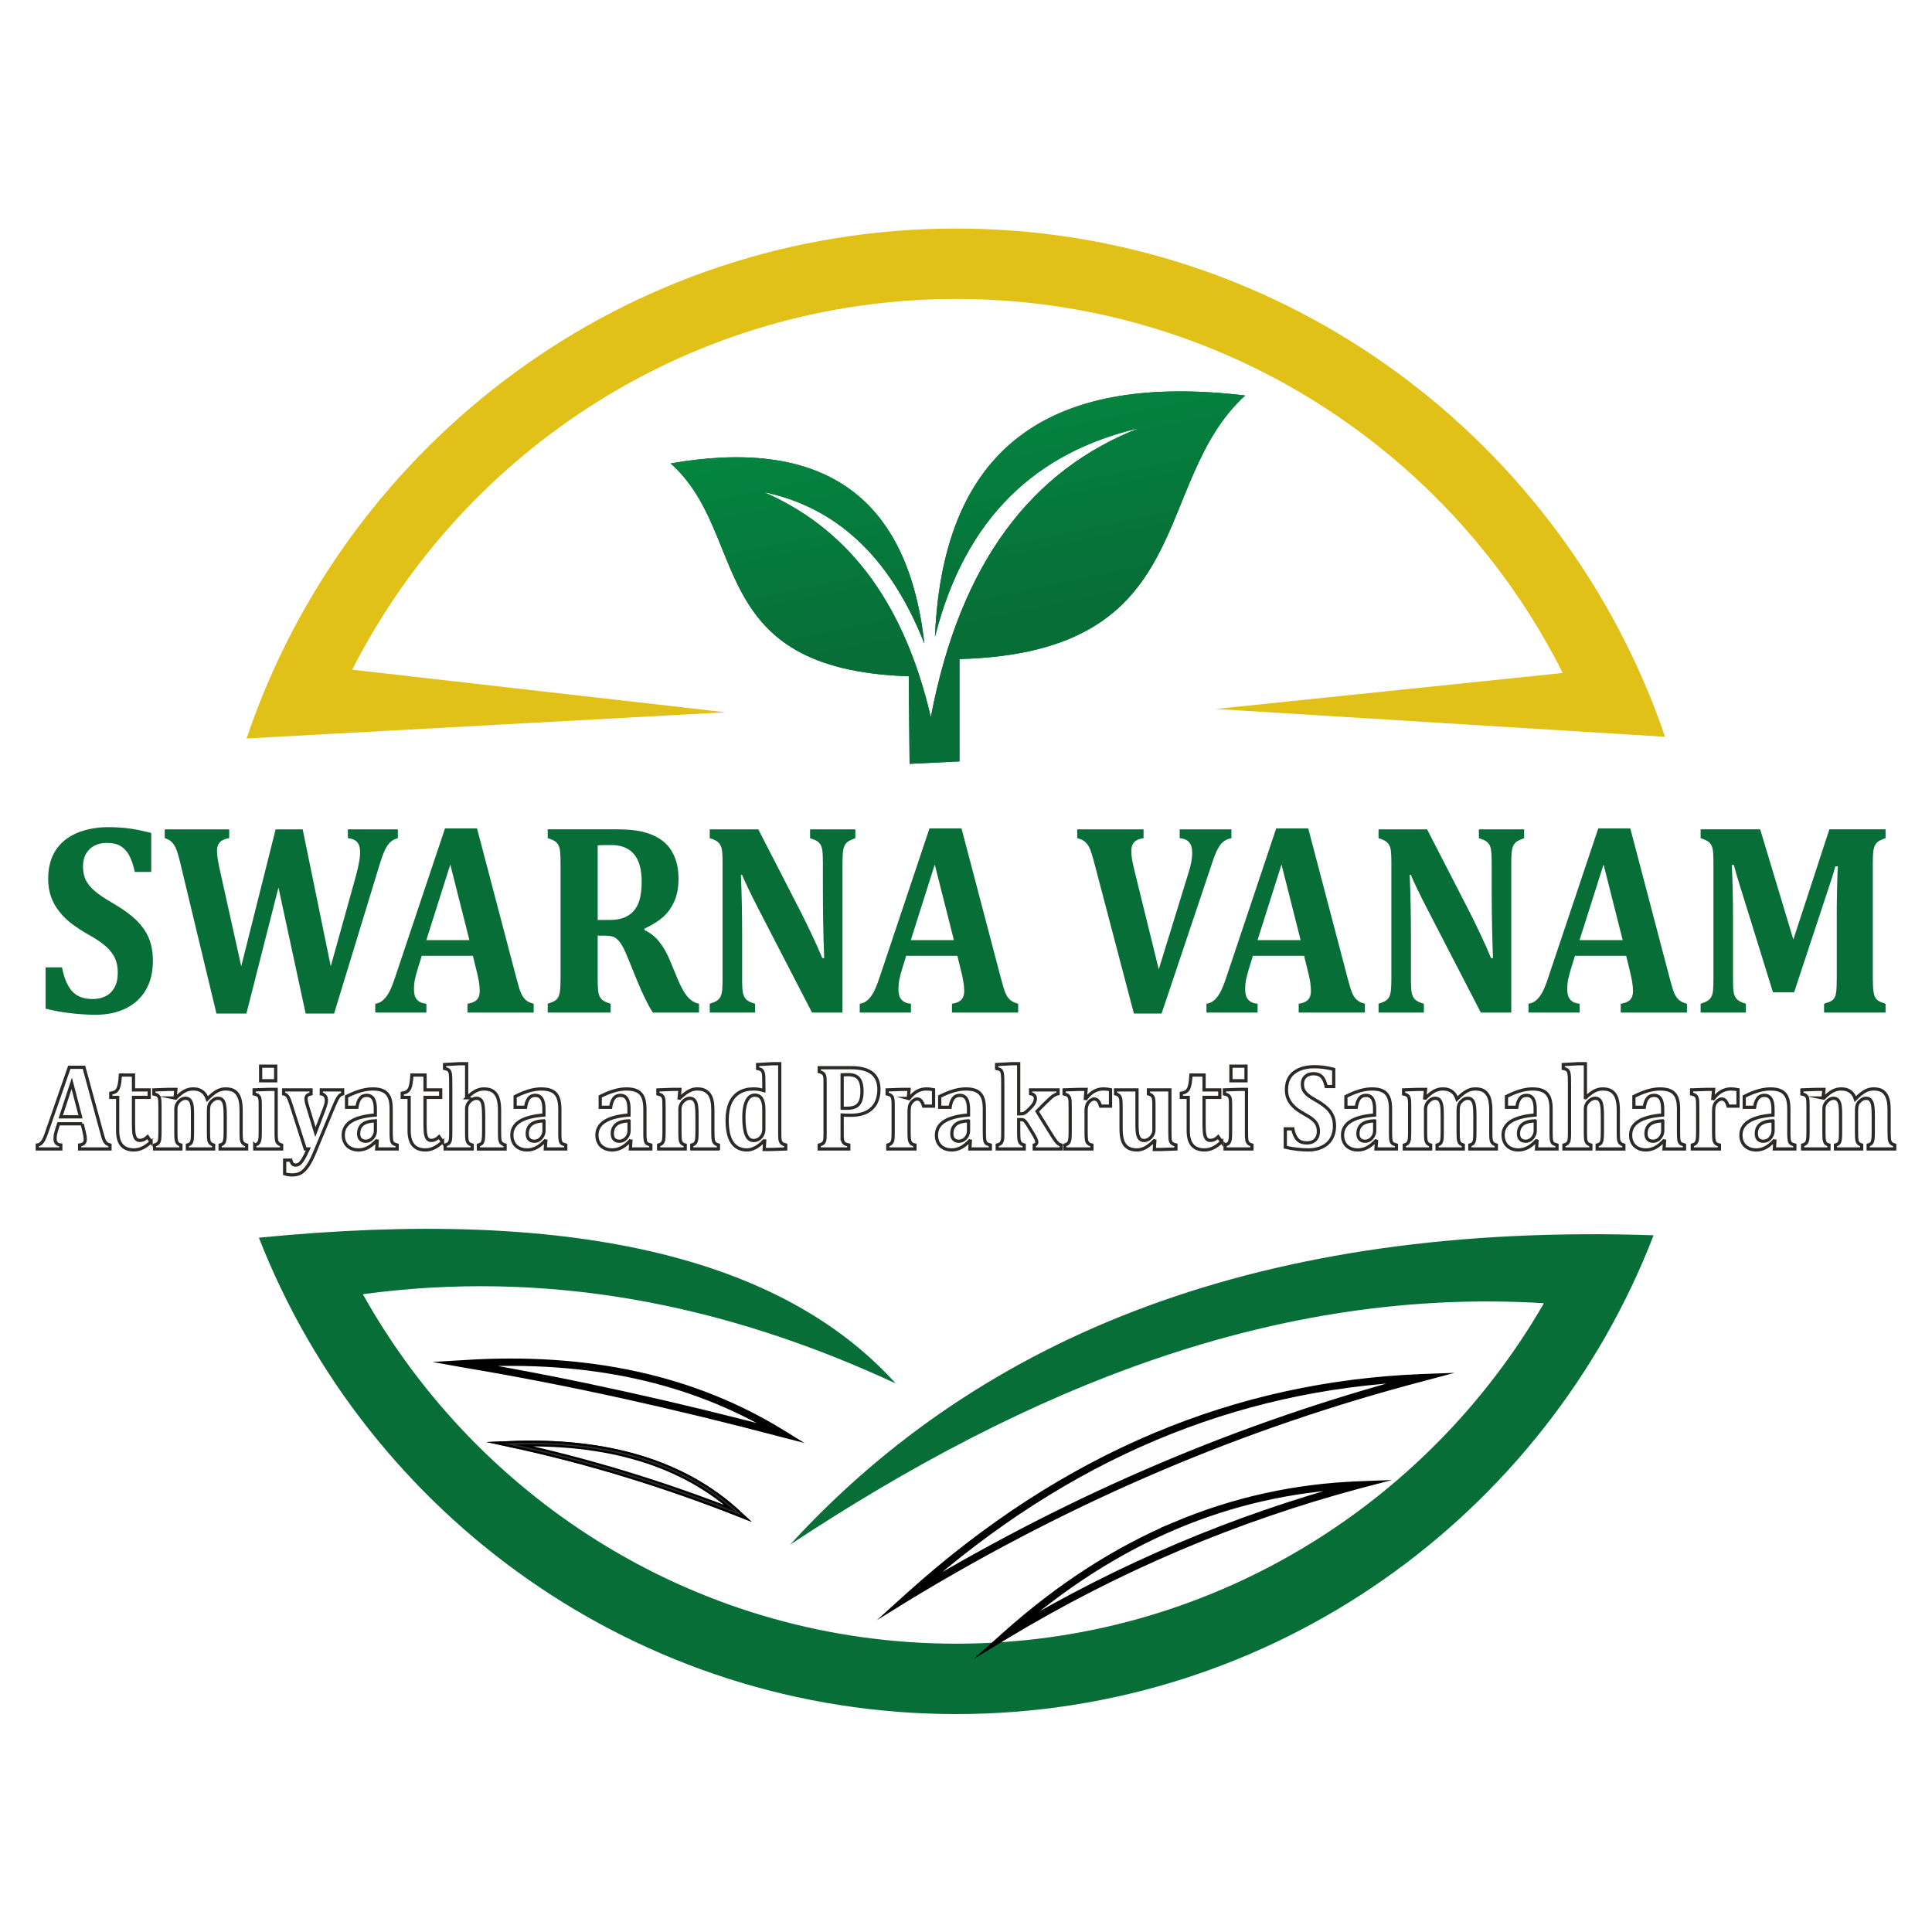<svg xmlns="http://www.w3.org/2000/svg" xmlns:xlink="http://www.w3.org/1999/xlink" xmlns:xodm="http://www.corel.com/coreldraw/odm/2003" xml:space="preserve" width="300px" height="300px" style="shape-rendering:geometricPrecision; text-rendering:geometricPrecision; image-rendering:optimizeQuality; fill-rule:evenodd; clip-rule:evenodd" viewBox="0 0 300 300"> <defs>  <style type="text/css">   <![CDATA[    .str1 {stroke:#2B2A29;stroke-width:0.5;stroke-miterlimit:22.926}    .str2 {stroke:black;stroke-width:0.9;stroke-miterlimit:22.926}    .str0 {stroke:#2B2A29;stroke-width:0.9;stroke-miterlimit:22.926}    .fil1 {fill:none}    .fil6 {fill:none;fill-rule:nonzero}    .fil3 {fill:#076E37}    .fil7 {fill:#E1C017}    .fil2 {fill:#FEFEFE}    .fil0 {fill:white}    .fil4 {fill:#076E37;fill-rule:nonzero}    .fil9 {fill:#2B2A29;fill-rule:nonzero}    .fil5 {fill:#FEFEFE;fill-rule:nonzero}    .fil8 {fill:url(#id0)}   ]]>  </style>  <linearGradient id="id0" gradientUnits="userSpaceOnUse" x1="145.18" y1="98.36" x2="132.47" y2="37.75">   <stop offset="0" style="stop-opacity:1; stop-color:#076E37"></stop>   <stop offset="1" style="stop-opacity:1; stop-color:#009846"></stop>  </linearGradient> </defs> <g id="Layer_x0020_1">    <rect class="fil0" width="300" height="300"></rect>  <g id="_2200767776192">   <g id="_2578157934304">    <path class="fil1" d="M38.29 113.02c15.51,-46.01 58.97,-79.18 110.19,-79.18 51.09,0 94.43,33.04 110.07,78.92m-1.78 79.05c-16.78,43.47 -58.98,74.35 -108.29,74.35 -49.31,0 -91.38,-30.75 -108.28,-73.96"></path>    <path class="fil1" d="M54.69 102.34c17.41,-34.19 52.87,-57.57 93.79,-57.57 41.18,0 76.89,23.64 94.18,58.21m-2.92 99.38c-18.18,31.52 -52.24,52.87 -91.26,52.87 -39.65,0 -74.09,-21.98 -92.14,-54.27"></path>    <path class="fil1" d="M40.2 192.19c48.68,-4.82 81.21,3.06 98.88,22.63 -27.07,-12.58 -54.53,-17.67 -82.74,-13.86"></path>    <path class="fil1" d="M256.77 191.81c-60.5,-2.03 -104.09,15.25 -134.09,48.05 37.11,-24.53 75.62,-40.04 117.06,-37.5"></path>    <path class="fil2" d="M220.8 213.93c-28.72,1.14 -55.29,11.95 -79.69,33.93 25.55,-15.5 52.11,-26.69 79.69,-33.93z"></path>    <path class="fil2 str0" d="M211.01 230.58c-19.7,0.76 -38,8.26 -54.9,23.38 17.66,-10.67 35.97,-18.3 54.9,-23.38z"></path>    <path class="fil2 str0" d="M121.41 222.57c-13.6,-8.39 -29.99,-12.07 -49.44,-10.8 16.65,2.79 33.05,6.48 49.44,10.8z"></path>    <path class="fil2 str0" d="M114.68 235.03c-8.52,-7.88 -20.47,-11.44 -35.59,-10.81 12.45,2.67 24.27,6.36 35.59,10.81z"></path>    <line class="fil1" x1="38.29" y1="114.67" x2="112.64" y2="110.6"></line>    <line class="fil1" x1="258.55" y1="114.41" x2="188.77" y2="110.09"></line>    <line class="fil1" x1="54.69" y1="103.99" x2="112.64" y2="110.6"></line>    <line class="fil1" x1="242.66" y1="104.5" x2="188.77" y2="110.09"></line>    <path class="fil3" d="M141.11 105.01c-31.9,-1.02 -24.66,-22.12 -36.98,-33.05 22.62,-3.94 36.73,4.07 39.4,27.96 -5.47,-13.85 -13.99,-21.22 -24.92,-23.51 12.21,5.34 21.48,15.89 25.93,34.95 4.58,-24.14 15.76,-38.38 32.28,-44.86 -15.76,3.68 -26.94,13.73 -31.64,32.41 1.27,-30.76 19.19,-40.93 48.17,-37.5 -14.87,13.6 -6.99,39.91 -44.36,40.93l0 15.89 -7.75 0.38 -0.13 -13.6 0 0z"></path>    <g>     <path class="fil4" d="M9.63 150.21c0.31,1.65 0.83,2.88 1.56,3.7 0.72,0.81 1.79,1.22 3.19,1.22 0.73,0 1.39,-0.14 1.97,-0.42 0.59,-0.28 1.06,-0.73 1.41,-1.34 0.35,-0.62 0.53,-1.4 0.53,-2.33 0,-0.86 -0.15,-1.61 -0.43,-2.24 -0.29,-0.63 -0.75,-1.23 -1.38,-1.81 -0.63,-0.57 -1.51,-1.17 -2.64,-1.8 -0.97,-0.55 -1.84,-1.11 -2.63,-1.7 -0.78,-0.58 -1.45,-1.22 -1.99,-1.93 -0.56,-0.69 -0.99,-1.46 -1.29,-2.29 -0.3,-0.84 -0.45,-1.78 -0.45,-2.82 0,-1.71 0.37,-3.16 1.13,-4.36 0.75,-1.19 1.85,-2.1 3.28,-2.72 1.44,-0.61 3.1,-0.93 4.98,-0.93 1.11,0 2.16,0.07 3.17,0.2 1,0.13 2.15,0.37 3.44,0.7l0 6.05 -2.55 0c-0.23,-1.1 -0.54,-1.97 -0.9,-2.62 -0.37,-0.65 -0.83,-1.12 -1.37,-1.43 -0.55,-0.31 -1.23,-0.45 -2.07,-0.45 -0.7,0 -1.34,0.13 -1.9,0.41 -0.56,0.28 -0.99,0.7 -1.32,1.24 -0.32,0.55 -0.48,1.21 -0.48,1.99 0,0.81 0.14,1.51 0.42,2.1 0.28,0.59 0.75,1.16 1.4,1.73 0.66,0.56 1.62,1.21 2.87,1.92 1.53,0.89 2.73,1.77 3.6,2.62 0.88,0.86 1.52,1.79 1.94,2.79 0.41,1.01 0.62,2.19 0.62,3.52 0,1.7 -0.35,3.19 -1.06,4.45 -0.71,1.25 -1.74,2.22 -3.09,2.9 -1.35,0.67 -2.91,1.01 -4.69,1.01 -1.27,0 -2.58,-0.08 -3.95,-0.24 -1.38,-0.16 -2.66,-0.4 -3.87,-0.7l0 -6.42 2.55 0z"></path>     <path id="_1" class="fil4" d="M55.29 135.93c0.17,-0.64 0.32,-1.28 0.44,-1.93 0.13,-0.65 0.19,-1.2 0.19,-1.66 0,-0.72 -0.16,-1.25 -0.47,-1.59 -0.32,-0.34 -0.8,-0.54 -1.43,-0.6l0 -1.37 7.76 0 0 1.37c-0.46,0.12 -0.84,0.31 -1.15,0.6 -0.31,0.28 -0.59,0.68 -0.84,1.2 -0.25,0.51 -0.56,1.38 -0.93,2.58l-6.98 22.85 -4.42 0 -4.22 -19.57 -4.98 19.57 -4.65 0 -5.61 -23.35c-0.27,-1.14 -0.51,-1.93 -0.72,-2.38 -0.22,-0.44 -0.45,-0.77 -0.71,-0.99 -0.26,-0.23 -0.59,-0.39 -0.99,-0.51l0 -1.37 10.01 0 0 1.37c-0.64,0.09 -1.11,0.29 -1.42,0.61 -0.32,0.32 -0.48,0.77 -0.48,1.36 0,0.73 0.19,1.87 0.55,3.43l3.22 14.49 5.34 -21.26 4.2 0 4.36 21.26 3.93 -14.11z"></path>     <path id="_2" class="fil4" d="M73.43 148.42l-7.94 0 -0.61 1.98c-0.18,0.55 -0.32,1.09 -0.44,1.61 -0.11,0.52 -0.16,1.08 -0.16,1.66 0,1.36 0.64,2.09 1.93,2.19l0 1.37 -7.94 0 0 -1.37c0.46,-0.06 0.86,-0.24 1.2,-0.55 0.35,-0.3 0.67,-0.72 0.95,-1.24 0.29,-0.54 0.59,-1.29 0.92,-2.28l7.76 -23.16 4.97 0 6.14 23.35c0.27,1.04 0.5,1.78 0.69,2.22 0.18,0.44 0.42,0.79 0.72,1.06 0.3,0.27 0.72,0.47 1.25,0.6l0 1.37 -10.28 0 0 -1.37c0.65,-0.09 1.13,-0.29 1.44,-0.61 0.31,-0.32 0.46,-0.77 0.46,-1.35 0,-0.43 -0.04,-0.92 -0.12,-1.44 -0.09,-0.53 -0.23,-1.2 -0.44,-2l-0.5 -2.04zm-7.23 -2.44l6.69 0 -2.97 -11.74 -3.72 11.74z"></path>     <path id="_3" class="fil4" d="M94.82 157.23l-9.77 0 0 -1.37c0.46,-0.14 0.82,-0.29 1.09,-0.45 0.26,-0.16 0.46,-0.38 0.59,-0.67 0.13,-0.28 0.21,-0.65 0.25,-1.08 0.04,-0.44 0.06,-1 0.06,-1.66l0 -17.97c0,-0.66 -0.02,-1.2 -0.05,-1.64 -0.03,-0.45 -0.11,-0.81 -0.24,-1.09 -0.13,-0.28 -0.33,-0.5 -0.59,-0.68 -0.27,-0.17 -0.64,-0.33 -1.11,-0.47l0 -1.37 10.84 0c1.47,0 2.72,0.11 3.74,0.34 1.02,0.24 1.92,0.58 2.69,1.05 0.64,0.39 1.19,0.89 1.64,1.48 0.44,0.59 0.78,1.28 1.03,2.06 0.24,0.78 0.37,1.7 0.37,2.74 0,1.36 -0.22,2.53 -0.65,3.5 -0.43,0.97 -1.01,1.79 -1.73,2.43 -0.72,0.64 -1.7,1.26 -2.91,1.82l0 0.21c0.91,0.45 1.68,1.04 2.27,1.79 0.61,0.74 1.15,1.68 1.64,2.82l1.17 2.83c0.52,1.27 1.04,2.22 1.55,2.85 0.52,0.63 1.13,1.02 1.84,1.16l0 1.37 -7.17 0c-0.72,-1.11 -1.54,-2.76 -2.44,-4.96l-1.45 -3.56c-0.43,-1.06 -0.81,-1.81 -1.12,-2.26 -0.31,-0.44 -0.63,-0.74 -0.95,-0.91 -0.33,-0.17 -0.84,-0.25 -1.52,-0.25l-1.08 0 0 6.71c0,1.04 0.04,1.77 0.13,2.19 0.08,0.42 0.25,0.75 0.5,1 0.25,0.25 0.71,0.47 1.38,0.67l0 1.37zm-2.01 -25.97l0 11.59 1.84 0c0.99,0 1.81,-0.15 2.46,-0.45 0.64,-0.29 1.15,-0.71 1.53,-1.25 0.38,-0.53 0.64,-1.16 0.78,-1.88 0.15,-0.73 0.22,-1.52 0.22,-2.38 0,-1.89 -0.4,-3.31 -1.19,-4.25 -0.8,-0.95 -1.98,-1.42 -3.54,-1.42 -1.07,0 -1.76,0.01 -2.1,0.04z"></path>     <path id="_4" class="fil4" d="M132.82 128.78l0 1.37c-0.49,0.19 -0.84,0.34 -1.04,0.46 -0.21,0.13 -0.38,0.3 -0.53,0.5 -0.14,0.21 -0.25,0.53 -0.32,0.95 -0.08,0.43 -0.11,1.07 -0.11,1.95l0 23.22 -4.73 0 -8.38 -16.21c-1.13,-2.2 -1.95,-3.92 -2.49,-5.18l-0.17 0c0.13,2.99 0.19,6.15 0.19,9.47l0 6.71c0,1.04 0.04,1.78 0.13,2.19 0.1,0.42 0.27,0.75 0.51,0.99 0.24,0.25 0.69,0.46 1.37,0.66l0 1.37 -7.04 0 0 -1.37c0.46,-0.14 0.82,-0.29 1.09,-0.46 0.27,-0.17 0.47,-0.39 0.6,-0.68 0.13,-0.28 0.21,-0.64 0.25,-1.07 0.03,-0.43 0.05,-0.98 0.05,-1.63l0 -18.03c0,-1.04 -0.04,-1.76 -0.12,-2.16 -0.08,-0.4 -0.24,-0.72 -0.5,-0.99 -0.25,-0.26 -0.71,-0.49 -1.37,-0.69l0 -1.37 7.54 0 6.59 12.82c0.41,0.8 0.94,1.89 1.6,3.27 0.66,1.38 1.24,2.68 1.75,3.9l0.29 0c-0.13,-3.32 -0.2,-6.95 -0.2,-10.88l0 -3.88c0,-0.91 -0.03,-1.55 -0.09,-1.96 -0.06,-0.4 -0.16,-0.71 -0.29,-0.92 -0.13,-0.2 -0.31,-0.38 -0.52,-0.52 -0.22,-0.14 -0.58,-0.29 -1.09,-0.46l0 -1.37 7.03 0z"></path>     <path id="_5" class="fil4" d="M148.66 148.42l-7.95 0 -0.61 1.98c-0.17,0.55 -0.31,1.09 -0.43,1.61 -0.11,0.52 -0.16,1.08 -0.16,1.66 0,1.36 0.64,2.09 1.94,2.19l0 1.37 -7.95 0 0 -1.37c0.45,-0.06 0.86,-0.24 1.2,-0.55 0.35,-0.3 0.67,-0.72 0.95,-1.24 0.29,-0.54 0.59,-1.29 0.92,-2.28l7.76 -23.16 4.97 0 6.14 23.35c0.27,1.04 0.5,1.78 0.69,2.22 0.18,0.44 0.42,0.79 0.72,1.06 0.3,0.27 0.72,0.47 1.25,0.6l0 1.37 -10.28 0 0 -1.37c0.65,-0.09 1.13,-0.29 1.44,-0.61 0.31,-0.32 0.46,-0.77 0.46,-1.35 0,-0.43 -0.04,-0.92 -0.13,-1.44 -0.08,-0.53 -0.22,-1.2 -0.43,-2l-0.5 -2.04zm-7.23 -2.44l6.69 0 -2.97 -11.74 -3.72 11.74z"></path>     <path id="_6" class="fil4" d="M184.52 135.62c0.19,-0.59 0.34,-1.13 0.44,-1.65 0.11,-0.52 0.16,-1.06 0.16,-1.63 0,-0.68 -0.16,-1.2 -0.48,-1.56 -0.31,-0.37 -0.8,-0.57 -1.46,-0.63l0 -1.37 8.03 0 0 1.37c-0.47,0.09 -0.87,0.26 -1.2,0.51 -0.34,0.26 -0.63,0.63 -0.89,1.11 -0.27,0.48 -0.59,1.26 -0.94,2.35l-7.81 23.26 -4.3 0 -6.14 -23.35c-0.27,-1.04 -0.5,-1.78 -0.69,-2.22 -0.18,-0.43 -0.42,-0.79 -0.72,-1.06 -0.3,-0.27 -0.71,-0.47 -1.24,-0.6l0 -1.37 10.29 0 0 1.37c-0.65,0.09 -1.13,0.29 -1.44,0.61 -0.31,0.32 -0.46,0.77 -0.46,1.36 0,0.45 0.04,0.9 0.11,1.34 0.07,0.43 0.23,1.13 0.47,2.09l3.68 14.97 4.59 -14.9z"></path>     <path id="_7" class="fil4" d="M202.5 148.42l-7.95 0 -0.61 1.98c-0.17,0.55 -0.31,1.09 -0.43,1.61 -0.11,0.52 -0.16,1.08 -0.16,1.66 0,1.36 0.64,2.09 1.93,2.19l0 1.37 -7.94 0 0 -1.37c0.45,-0.06 0.85,-0.24 1.2,-0.55 0.35,-0.3 0.67,-0.72 0.95,-1.24 0.29,-0.54 0.59,-1.29 0.92,-2.28l7.76 -23.16 4.97 0 6.14 23.35c0.27,1.04 0.5,1.78 0.69,2.22 0.18,0.44 0.42,0.79 0.72,1.06 0.3,0.27 0.72,0.47 1.25,0.6l0 1.37 -10.28 0 0 -1.37c0.65,-0.09 1.13,-0.29 1.44,-0.61 0.31,-0.32 0.46,-0.77 0.46,-1.35 0,-0.43 -0.04,-0.92 -0.12,-1.44 -0.09,-0.53 -0.23,-1.2 -0.44,-2l-0.5 -2.04zm-7.23 -2.44l6.69 0 -2.97 -11.74 -3.72 11.74z"></path>     <path id="_8" class="fil4" d="M236.67 128.78l0 1.37c-0.49,0.19 -0.84,0.34 -1.05,0.46 -0.21,0.13 -0.38,0.3 -0.52,0.5 -0.14,0.21 -0.25,0.53 -0.33,0.95 -0.07,0.43 -0.1,1.07 -0.1,1.95l0 23.22 -4.73 0 -8.38 -16.21c-1.13,-2.2 -1.96,-3.92 -2.49,-5.18l-0.17 0c0.12,2.99 0.19,6.15 0.19,9.47l0 6.71c0,1.04 0.04,1.78 0.13,2.19 0.1,0.42 0.27,0.75 0.51,0.99 0.24,0.25 0.69,0.46 1.37,0.66l0 1.37 -7.04 0 0 -1.37c0.46,-0.14 0.82,-0.29 1.09,-0.46 0.27,-0.17 0.46,-0.39 0.6,-0.68 0.12,-0.28 0.21,-0.64 0.24,-1.07 0.04,-0.43 0.06,-0.98 0.06,-1.63l0 -18.03c0,-1.04 -0.04,-1.76 -0.12,-2.16 -0.08,-0.4 -0.25,-0.72 -0.5,-0.99 -0.26,-0.26 -0.71,-0.49 -1.37,-0.69l0 -1.37 7.54 0 6.59 12.82c0.41,0.8 0.94,1.89 1.6,3.27 0.66,1.38 1.24,2.68 1.74,3.9l0.3 0c-0.13,-3.32 -0.2,-6.95 -0.2,-10.88l0 -3.88c0,-0.91 -0.03,-1.55 -0.1,-1.96 -0.05,-0.4 -0.15,-0.71 -0.28,-0.92 -0.13,-0.2 -0.31,-0.38 -0.52,-0.52 -0.22,-0.14 -0.58,-0.29 -1.09,-0.46l0 -1.37 7.03 0z"></path>     <path id="_9" class="fil4" d="M252.51 148.42l-7.95 0 -0.61 1.98c-0.18,0.55 -0.31,1.09 -0.43,1.61 -0.11,0.52 -0.16,1.08 -0.16,1.66 0,1.36 0.64,2.09 1.93,2.19l0 1.37 -7.95 0 0 -1.37c0.46,-0.06 0.86,-0.24 1.21,-0.55 0.35,-0.3 0.66,-0.72 0.95,-1.24 0.29,-0.54 0.59,-1.29 0.91,-2.28l7.77 -23.16 4.97 0 6.14 23.35c0.27,1.04 0.5,1.78 0.68,2.22 0.19,0.44 0.43,0.79 0.73,1.06 0.3,0.27 0.72,0.47 1.25,0.6l0 1.37 -10.28 0 0 -1.37c0.65,-0.09 1.13,-0.29 1.44,-0.61 0.31,-0.32 0.46,-0.77 0.46,-1.35 0,-0.43 -0.04,-0.92 -0.13,-1.44 -0.09,-0.53 -0.23,-1.2 -0.43,-2l-0.5 -2.04zm-7.24 -2.44l6.7 0 -2.97 -11.74 -3.73 11.74z"></path>     <path id="_10" class="fil4" d="M292.79 130.15c-0.66,0.22 -1.11,0.44 -1.34,0.69 -0.24,0.24 -0.4,0.56 -0.5,0.97 -0.09,0.41 -0.14,1.14 -0.14,2.18l0 18.03c0,0.85 0.04,1.52 0.12,2.01 0.07,0.5 0.22,0.87 0.45,1.13 0.23,0.26 0.7,0.49 1.41,0.7l0 1.37 -9.55 0 0 -1.37c0.54,-0.17 0.93,-0.31 1.14,-0.44 0.2,-0.12 0.37,-0.29 0.48,-0.49 0.13,-0.2 0.21,-0.51 0.26,-0.92 0.06,-0.41 0.09,-1.08 0.09,-2.03l0 -10.22c0,-1.12 0.02,-2.45 0.05,-3.97 0.04,-1.53 0.08,-2.62 0.12,-3.26l-0.39 0c-0.15,0.56 -0.31,1.1 -0.48,1.64 -0.17,0.54 -0.48,1.49 -0.94,2.86l-4.98 15.06 -3.28 0 -5.25 -16.91c-0.31,-0.96 -0.58,-1.91 -0.82,-2.86l-0.33 0c0.12,2.29 0.19,5 0.19,8.13l0 9.6c0,1.02 0.03,1.74 0.12,2.14 0.09,0.4 0.26,0.74 0.52,1 0.26,0.26 0.72,0.49 1.36,0.67l0 1.37 -7.03 0 0 -1.37c0.46,-0.14 0.82,-0.29 1.09,-0.46 0.27,-0.17 0.47,-0.39 0.6,-0.67 0.14,-0.28 0.22,-0.63 0.25,-1.06 0.04,-0.44 0.05,-0.98 0.05,-1.65l0 -18.03c0,-1.06 -0.04,-1.78 -0.12,-2.17 -0.08,-0.39 -0.24,-0.71 -0.48,-0.96 -0.23,-0.25 -0.7,-0.48 -1.39,-0.71l0 -1.37 9.25 0 5.15 17.11 5.59 -17.11 8.73 0 0 1.37z"></path>    </g>    <g>     <path class="fil5" d="M12.75 174.5l-3.65 0 -0.28 0.87c-0.08,0.25 -0.14,0.49 -0.2,0.72 -0.04,0.23 -0.07,0.48 -0.07,0.74 0,0.6 0.29,0.92 0.89,0.97l0 0.61 -3.65 0 0 -0.61c0.21,-0.03 0.4,-0.11 0.56,-0.24 0.16,-0.14 0.3,-0.32 0.43,-0.56 0.13,-0.23 0.27,-0.57 0.42,-1.01l3.56 -10.26 2.28 0 2.82 10.35c0.13,0.46 0.23,0.79 0.31,0.98 0.09,0.2 0.2,0.35 0.34,0.47 0.13,0.12 0.33,0.21 0.57,0.27l0 0.61 -4.72 0 0 -0.61c0.3,-0.04 0.52,-0.13 0.66,-0.27 0.15,-0.14 0.22,-0.34 0.22,-0.6 0,-0.19 -0.02,-0.41 -0.06,-0.64 -0.04,-0.23 -0.11,-0.53 -0.2,-0.89l-0.23 -0.9zm-3.32 -1.08l3.07 0 -1.36 -5.21 -1.71 5.21z"></path>     <path id="_1_0" class="fil5" d="M23.46 177.3c-0.5,0.46 -0.96,0.79 -1.37,0.97 -0.41,0.19 -0.84,0.29 -1.3,0.29 -0.84,0 -1.48,-0.25 -1.9,-0.75 -0.42,-0.49 -0.62,-1.25 -0.62,-2.25l0 -5.16 -1.07 0 0 -0.64c0.35,-0.07 0.6,-0.16 0.77,-0.28 0.16,-0.12 0.29,-0.29 0.38,-0.49 0.09,-0.21 0.16,-0.48 0.22,-0.81 0.05,-0.34 0.09,-0.75 0.12,-1.25l2.04 0 0 2.31 2.44 0 0 1.16 -2.44 0 0 4.16c0,0.7 0.03,1.21 0.09,1.54 0.07,0.34 0.16,0.58 0.31,0.74 0.14,0.16 0.32,0.24 0.53,0.24 0.15,0 0.3,-0.02 0.42,-0.05 0.13,-0.03 0.26,-0.09 0.4,-0.17 0.14,-0.08 0.29,-0.19 0.44,-0.34l0.54 0.78z"></path>     <path id="_2_1" class="fil5" d="M27.18 170.5l0.1 0.02c0.52,-0.52 0.99,-0.89 1.4,-1.11 0.42,-0.21 0.84,-0.32 1.28,-0.32 0.42,0 0.77,0.06 1.05,0.18 0.27,0.12 0.51,0.29 0.7,0.51 0.2,0.22 0.36,0.52 0.48,0.88 0.57,-0.58 1.07,-0.98 1.49,-1.22 0.43,-0.23 0.87,-0.35 1.33,-0.35 0.46,0 0.83,0.07 1.13,0.19 0.3,0.13 0.55,0.34 0.74,0.61 0.19,0.27 0.34,0.61 0.42,1.01 0.09,0.41 0.14,0.89 0.14,1.46l0 3.38c0,0.27 0,0.52 0.01,0.76 0.01,0.24 0.03,0.42 0.06,0.57 0.04,0.14 0.08,0.25 0.14,0.34 0.06,0.09 0.15,0.17 0.25,0.23 0.11,0.06 0.25,0.11 0.4,0.16l0 0.61 -4.12 0 0 -0.61c0.26,-0.07 0.44,-0.17 0.53,-0.3 0.1,-0.13 0.17,-0.31 0.2,-0.53 0.04,-0.23 0.06,-0.64 0.06,-1.23l0 -2.47c0,-0.56 -0.02,-1.01 -0.05,-1.35 -0.04,-0.35 -0.1,-0.63 -0.2,-0.82 -0.09,-0.2 -0.21,-0.34 -0.35,-0.43 -0.13,-0.09 -0.3,-0.13 -0.52,-0.13 -0.15,0 -0.29,0.03 -0.41,0.07 -0.13,0.06 -0.25,0.13 -0.38,0.23 -0.13,0.1 -0.24,0.21 -0.33,0.31 -0.09,0.11 -0.16,0.22 -0.22,0.35 -0.05,0.13 -0.09,0.28 -0.11,0.44 -0.02,0.16 -0.03,0.42 -0.03,0.78l0 3.02c0,0.41 0.01,0.74 0.02,0.96 0.02,0.22 0.05,0.4 0.09,0.53 0.05,0.14 0.12,0.25 0.22,0.34 0.1,0.09 0.26,0.16 0.47,0.23l0 0.61 -4.07 0 0 -0.61c0.26,-0.07 0.44,-0.17 0.54,-0.3 0.1,-0.13 0.17,-0.31 0.2,-0.53 0.04,-0.23 0.05,-0.63 0.05,-1.23l0 -2.47c0,-0.41 0,-0.75 -0.02,-1.03 -0.01,-0.28 -0.03,-0.51 -0.07,-0.68 -0.03,-0.17 -0.08,-0.32 -0.14,-0.45 -0.06,-0.13 -0.13,-0.24 -0.2,-0.32 -0.08,-0.08 -0.17,-0.14 -0.28,-0.18 -0.1,-0.04 -0.24,-0.07 -0.39,-0.07 -0.22,0 -0.44,0.07 -0.67,0.21 -0.23,0.15 -0.42,0.34 -0.58,0.6 -0.15,0.25 -0.23,0.52 -0.23,0.81l0 3.58c0,0.57 0.01,0.98 0.05,1.21 0.03,0.23 0.09,0.41 0.2,0.54 0.1,0.14 0.28,0.24 0.53,0.31l0 0.61 -4.09 0 0 -0.61c0.28,-0.08 0.47,-0.19 0.57,-0.32 0.11,-0.13 0.18,-0.3 0.21,-0.52 0.04,-0.22 0.06,-0.63 0.06,-1.22l0 -3.79c0,-0.46 -0.01,-0.8 -0.02,-1.02 -0.02,-0.21 -0.05,-0.39 -0.1,-0.52 -0.06,-0.14 -0.14,-0.24 -0.25,-0.32 -0.11,-0.09 -0.3,-0.16 -0.58,-0.22l0 -0.63 2.34 -0.08 1.08 0 -0.13 1.34z"></path>     <path id="_3_2" class="fil5" d="M42.81 165.55l0 2.27 -2.34 0 0 -2.27 2.34 0zm-3.25 12.25c0.28,-0.08 0.48,-0.19 0.58,-0.32 0.1,-0.13 0.17,-0.3 0.21,-0.52 0.04,-0.22 0.06,-0.63 0.06,-1.22l0 -4.29c0,-0.3 -0.01,-0.55 -0.04,-0.73 -0.03,-0.19 -0.07,-0.34 -0.15,-0.45 -0.07,-0.11 -0.16,-0.19 -0.28,-0.25 -0.13,-0.06 -0.29,-0.11 -0.48,-0.15l0 -0.63 2.35 -0.08 1.07 0 0 6.58c0,0.34 0,0.61 0.01,0.8 0.01,0.18 0.02,0.33 0.04,0.43 0.01,0.1 0.04,0.19 0.07,0.27 0.03,0.08 0.07,0.16 0.13,0.22 0.04,0.07 0.12,0.13 0.22,0.19 0.09,0.05 0.22,0.1 0.38,0.15l0 0.61 -4.17 0 0 -0.61z"></path>     <path id="_4_3" class="fil5" d="M48.92 178.82c-0.37,0.9 -0.72,1.6 -1.05,2.1 -0.33,0.51 -0.68,0.89 -1.06,1.15 -0.38,0.25 -0.85,0.37 -1.41,0.37 -0.43,0 -0.83,-0.05 -1.2,-0.17l0 -2.12 0.96 0c0.07,0.29 0.17,0.49 0.28,0.6 0.11,0.11 0.26,0.16 0.46,0.16 0.22,0 0.41,-0.07 0.59,-0.19 0.17,-0.13 0.37,-0.37 0.59,-0.73 0.21,-0.35 0.48,-0.88 0.8,-1.58l-0.48 0 -2.23 -6.94c-0.16,-0.49 -0.29,-0.82 -0.38,-1.01 -0.1,-0.18 -0.2,-0.32 -0.32,-0.41 -0.11,-0.1 -0.26,-0.16 -0.43,-0.2l0 -0.61 4.26 0 0 0.61c-0.27,0.06 -0.46,0.14 -0.59,0.25 -0.12,0.11 -0.19,0.28 -0.19,0.5 0,0.29 0.08,0.68 0.23,1.15l1.23 4.04 1.35 -3.54c0.12,-0.29 0.2,-0.55 0.26,-0.78 0.06,-0.22 0.09,-0.44 0.09,-0.66 0,-0.26 -0.07,-0.47 -0.21,-0.64 -0.14,-0.17 -0.33,-0.28 -0.58,-0.32l0 -0.61 3.32 0 0 0.62c-0.16,0.06 -0.3,0.12 -0.4,0.2 -0.1,0.08 -0.19,0.19 -0.28,0.32 -0.09,0.13 -0.19,0.32 -0.32,0.57 -0.12,0.26 -0.29,0.65 -0.51,1.16l-2.78 6.71z"></path>     <path id="_5_4" class="fil5" d="M58.57 177.19l-0.13 -0.04c-0.47,0.49 -0.92,0.85 -1.36,1.07 -0.44,0.22 -0.91,0.34 -1.41,0.34 -0.49,0 -0.91,-0.1 -1.28,-0.3 -0.36,-0.19 -0.63,-0.46 -0.81,-0.81 -0.19,-0.34 -0.28,-0.74 -0.28,-1.19 0,-0.9 0.41,-1.62 1.23,-2.14 0.82,-0.52 2.07,-0.85 3.75,-0.98l0 -0.88c0,-0.57 -0.06,-1.01 -0.18,-1.33 -0.12,-0.31 -0.27,-0.53 -0.46,-0.65 -0.19,-0.13 -0.42,-0.19 -0.68,-0.19 -0.26,0 -0.49,0.05 -0.68,0.15 -0.19,0.1 -0.36,0.28 -0.52,0.56 -0.15,0.27 -0.26,0.65 -0.34,1.14l-1.61 0 0 -1.68c0.52,-0.26 0.96,-0.45 1.31,-0.59 0.34,-0.13 0.69,-0.24 1.03,-0.34 0.34,-0.08 0.64,-0.15 0.91,-0.18 0.26,-0.04 0.53,-0.06 0.8,-0.06 0.69,0 1.24,0.1 1.65,0.3 0.41,0.19 0.72,0.52 0.93,0.96 0.2,0.44 0.3,1.05 0.3,1.84l0 3.6c0,0.41 0.01,0.72 0.03,0.95 0.02,0.22 0.04,0.38 0.08,0.49 0.04,0.11 0.09,0.19 0.14,0.26 0.06,0.06 0.13,0.12 0.21,0.15 0.09,0.04 0.24,0.09 0.47,0.16l0 0.61 -3.18 0 0.08 -1.22zm-0.28 -3.15c-0.89,0.03 -1.54,0.21 -1.97,0.54 -0.42,0.34 -0.63,0.82 -0.63,1.46 0,0.38 0.09,0.67 0.29,0.87 0.19,0.2 0.46,0.3 0.8,0.3 0.26,0 0.51,-0.07 0.75,-0.22 0.23,-0.15 0.41,-0.36 0.55,-0.61 0.14,-0.25 0.21,-0.52 0.21,-0.8l0 -1.54z"></path>     <path id="_6_5" class="fil5" d="M68.72 177.3c-0.5,0.46 -0.95,0.79 -1.37,0.97 -0.4,0.19 -0.84,0.29 -1.29,0.29 -0.85,0 -1.49,-0.25 -1.9,-0.75 -0.42,-0.49 -0.63,-1.25 -0.63,-2.25l0 -5.16 -1.07 0 0 -0.64c0.35,-0.07 0.6,-0.16 0.77,-0.28 0.17,-0.12 0.29,-0.29 0.39,-0.49 0.09,-0.21 0.16,-0.48 0.21,-0.81 0.06,-0.34 0.1,-0.75 0.13,-1.25l2.04 0 0 2.31 2.43 0 0 1.16 -2.43 0 0 4.16c0,0.7 0.03,1.21 0.09,1.54 0.06,0.34 0.16,0.58 0.3,0.74 0.14,0.16 0.32,0.24 0.53,0.24 0.16,0 0.3,-0.02 0.43,-0.05 0.12,-0.03 0.26,-0.09 0.39,-0.17 0.14,-0.08 0.29,-0.19 0.44,-0.34l0.54 0.78z"></path>     <path id="_7_6" class="fil5" d="M72.49 170.46c0.52,-0.5 0.99,-0.85 1.39,-1.06 0.41,-0.2 0.82,-0.31 1.25,-0.31 0.63,0 1.11,0.13 1.46,0.38 0.34,0.25 0.59,0.6 0.74,1.07 0.16,0.47 0.24,1.08 0.24,1.82l0 3.38c0,0.27 0,0.52 0.01,0.76 0.01,0.24 0.03,0.42 0.06,0.57 0.04,0.14 0.08,0.25 0.14,0.34 0.07,0.09 0.15,0.17 0.26,0.23 0.11,0.06 0.24,0.11 0.39,0.16l0 0.61 -4.14 0 0 -0.61c0.26,-0.07 0.45,-0.17 0.55,-0.3 0.1,-0.13 0.17,-0.31 0.2,-0.53 0.04,-0.23 0.06,-0.64 0.06,-1.23l0 -2.4c0,-0.62 -0.02,-1.1 -0.06,-1.44 -0.03,-0.34 -0.1,-0.61 -0.19,-0.8 -0.08,-0.19 -0.2,-0.33 -0.34,-0.42 -0.14,-0.09 -0.32,-0.14 -0.55,-0.14 -0.21,0 -0.44,0.07 -0.68,0.22 -0.23,0.15 -0.43,0.34 -0.59,0.59 -0.15,0.25 -0.23,0.52 -0.23,0.8l0 3.59c0,0.34 0,0.61 0.01,0.8 0.01,0.18 0.02,0.33 0.04,0.43 0.02,0.1 0.04,0.19 0.07,0.27 0.04,0.08 0.08,0.16 0.13,0.22 0.05,0.07 0.13,0.13 0.22,0.19 0.1,0.05 0.23,0.1 0.39,0.15l0 0.61 -4.19 0 0 -0.61c0.17,-0.05 0.31,-0.1 0.4,-0.16 0.1,-0.05 0.17,-0.12 0.23,-0.2 0.05,-0.08 0.1,-0.18 0.14,-0.29 0.04,-0.13 0.06,-0.29 0.07,-0.5 0.02,-0.21 0.02,-0.52 0.02,-0.91l0 -7.21c0,-0.53 0,-0.92 -0.01,-1.17 -0.01,-0.25 -0.03,-0.46 -0.05,-0.63 -0.03,-0.17 -0.08,-0.3 -0.13,-0.41 -0.06,-0.1 -0.14,-0.18 -0.25,-0.24 -0.11,-0.06 -0.28,-0.12 -0.52,-0.17l0 -0.61 2.36 -0.13 1.07 0 0 5.28 0.03 0.01z"></path>     <path id="_8_7" class="fil5" d="M84.75 177.19l-0.13 -0.04c-0.47,0.49 -0.92,0.85 -1.36,1.07 -0.44,0.22 -0.91,0.34 -1.41,0.34 -0.49,0 -0.91,-0.1 -1.27,-0.3 -0.37,-0.19 -0.64,-0.46 -0.82,-0.81 -0.19,-0.34 -0.28,-0.74 -0.28,-1.19 0,-0.9 0.41,-1.62 1.23,-2.14 0.83,-0.52 2.08,-0.85 3.75,-0.98l0 -0.88c0,-0.57 -0.06,-1.01 -0.18,-1.33 -0.12,-0.31 -0.27,-0.53 -0.46,-0.65 -0.19,-0.13 -0.42,-0.19 -0.68,-0.19 -0.26,0 -0.49,0.05 -0.67,0.15 -0.2,0.1 -0.37,0.28 -0.52,0.56 -0.16,0.27 -0.27,0.65 -0.34,1.14l-1.62 0 0 -1.68c0.52,-0.26 0.96,-0.45 1.31,-0.59 0.35,-0.13 0.69,-0.24 1.03,-0.34 0.34,-0.08 0.64,-0.15 0.91,-0.18 0.27,-0.04 0.53,-0.06 0.8,-0.06 0.69,0 1.24,0.1 1.65,0.3 0.42,0.19 0.73,0.52 0.93,0.96 0.2,0.44 0.31,1.05 0.31,1.84l0 3.6c0,0.41 0,0.72 0.02,0.95 0.02,0.22 0.05,0.38 0.08,0.49 0.04,0.11 0.09,0.19 0.14,0.26 0.06,0.06 0.13,0.12 0.21,0.15 0.09,0.04 0.24,0.09 0.47,0.16l0 0.61 -3.18 0 0.08 -1.22zm-0.28 -3.15c-0.89,0.03 -1.54,0.21 -1.96,0.54 -0.43,0.34 -0.64,0.82 -0.64,1.46 0,0.38 0.1,0.67 0.29,0.87 0.19,0.2 0.46,0.3 0.8,0.3 0.27,0 0.51,-0.07 0.75,-0.22 0.23,-0.15 0.42,-0.36 0.55,-0.61 0.14,-0.25 0.21,-0.52 0.21,-0.8l0 -1.54z"></path>     <path id="_9_8" class="fil5" d="M97.96 177.19l-0.13 -0.04c-0.47,0.49 -0.92,0.85 -1.36,1.07 -0.44,0.22 -0.91,0.34 -1.41,0.34 -0.49,0 -0.91,-0.1 -1.27,-0.3 -0.36,-0.19 -0.64,-0.46 -0.82,-0.81 -0.19,-0.34 -0.28,-0.74 -0.28,-1.19 0,-0.9 0.41,-1.62 1.23,-2.14 0.83,-0.52 2.08,-0.85 3.75,-0.98l0 -0.88c0,-0.57 -0.06,-1.01 -0.18,-1.33 -0.12,-0.31 -0.27,-0.53 -0.46,-0.65 -0.19,-0.13 -0.41,-0.19 -0.67,-0.19 -0.27,0 -0.49,0.05 -0.68,0.15 -0.2,0.1 -0.37,0.28 -0.52,0.56 -0.15,0.27 -0.27,0.65 -0.34,1.14l-1.62 0 0 -1.68c0.53,-0.26 0.96,-0.45 1.31,-0.59 0.35,-0.13 0.69,-0.24 1.03,-0.34 0.34,-0.08 0.64,-0.15 0.91,-0.18 0.27,-0.04 0.53,-0.06 0.8,-0.06 0.69,0 1.24,0.1 1.65,0.3 0.42,0.19 0.73,0.52 0.93,0.96 0.2,0.44 0.31,1.05 0.31,1.84l0 3.6c0,0.41 0,0.72 0.02,0.95 0.02,0.22 0.05,0.38 0.08,0.49 0.04,0.11 0.09,0.19 0.14,0.26 0.06,0.06 0.13,0.12 0.21,0.15 0.09,0.04 0.24,0.09 0.47,0.16l0 0.61 -3.18 0 0.08 -1.22zm-0.28 -3.15c-0.89,0.03 -1.54,0.21 -1.96,0.54 -0.43,0.34 -0.64,0.82 -0.64,1.46 0,0.38 0.1,0.67 0.29,0.87 0.2,0.2 0.46,0.3 0.8,0.3 0.27,0 0.52,-0.07 0.75,-0.22 0.23,-0.15 0.42,-0.36 0.55,-0.61 0.14,-0.25 0.21,-0.52 0.21,-0.8l0 -1.54z"></path>     <path id="_10_9" class="fil5" d="M111.56 178.41l-4.14 0 0 -0.61c0.26,-0.07 0.44,-0.17 0.54,-0.31 0.1,-0.13 0.17,-0.3 0.21,-0.53 0.04,-0.22 0.06,-0.63 0.06,-1.22l0 -2.46c0,-0.44 -0.01,-0.8 -0.03,-1.08 -0.02,-0.28 -0.05,-0.51 -0.08,-0.69 -0.04,-0.18 -0.09,-0.33 -0.15,-0.45 -0.07,-0.12 -0.14,-0.21 -0.22,-0.29 -0.08,-0.08 -0.18,-0.14 -0.28,-0.17 -0.1,-0.04 -0.23,-0.06 -0.39,-0.06 -0.22,0 -0.44,0.07 -0.67,0.22 -0.24,0.15 -0.43,0.34 -0.59,0.6 -0.16,0.26 -0.24,0.53 -0.24,0.82l0 3.56c0,0.58 0.02,0.99 0.05,1.22 0.03,0.22 0.1,0.4 0.21,0.53 0.1,0.14 0.29,0.24 0.56,0.31l0 0.61 -4.13 0 0 -0.61c0.28,-0.08 0.47,-0.19 0.57,-0.32 0.11,-0.13 0.18,-0.3 0.21,-0.52 0.04,-0.22 0.06,-0.63 0.06,-1.22l0 -3.79c0,-0.46 -0.01,-0.8 -0.02,-1.02 -0.02,-0.21 -0.05,-0.39 -0.1,-0.52 -0.06,-0.14 -0.14,-0.24 -0.25,-0.32 -0.11,-0.09 -0.3,-0.16 -0.58,-0.22l0 -0.63 2.34 -0.08 1.08 0 -0.13 1.34 0.1 0.02c0.36,-0.33 0.67,-0.6 0.93,-0.79 0.27,-0.2 0.55,-0.35 0.84,-0.47 0.3,-0.11 0.6,-0.17 0.93,-0.17 0.47,0 0.86,0.07 1.16,0.22 0.31,0.15 0.56,0.36 0.75,0.63 0.19,0.28 0.33,0.62 0.41,1.02 0.08,0.4 0.12,0.86 0.12,1.39l0 3.39c0,0.27 0.01,0.52 0.02,0.76 0,0.24 0.03,0.42 0.06,0.57 0.04,0.14 0.08,0.25 0.14,0.34 0.06,0.09 0.15,0.17 0.25,0.23 0.11,0.06 0.24,0.11 0.4,0.16l0 0.61z"></path>     <path id="_11" class="fil5" d="M121.08 175.71c0,0.47 0,0.81 0.02,1.03 0.01,0.21 0.04,0.38 0.1,0.51 0.05,0.13 0.13,0.24 0.24,0.32 0.12,0.08 0.31,0.16 0.57,0.22l0 0.62 -2.32 0.08 -1.03 0 0.08 -1.33 -0.13 -0.01c-0.41,0.45 -0.84,0.8 -1.29,1.04 -0.46,0.24 -0.89,0.37 -1.31,0.37 -1.03,0 -1.81,-0.39 -2.33,-1.16 -0.51,-0.77 -0.77,-1.93 -0.77,-3.48 0,-1.04 0.16,-1.93 0.47,-2.64 0.32,-0.72 0.78,-1.26 1.4,-1.63 0.62,-0.38 1.36,-0.56 2.23,-0.56 0.25,0 0.5,0.02 0.74,0.05 0.24,0.04 0.53,0.1 0.86,0.2l0 -0.84c0,-0.66 -0.01,-1.13 -0.02,-1.4 -0.02,-0.27 -0.06,-0.48 -0.11,-0.63 -0.06,-0.14 -0.14,-0.25 -0.25,-0.34 -0.11,-0.08 -0.3,-0.14 -0.59,-0.21l0 -0.62 2.37 -0.13 1.07 0 0 10.54zm-2.47 -3.44c0,-0.75 -0.12,-1.31 -0.35,-1.67 -0.23,-0.37 -0.59,-0.55 -1.08,-0.55 -0.35,0 -0.65,0.14 -0.91,0.41 -0.25,0.28 -0.44,0.67 -0.57,1.19 -0.13,0.52 -0.19,1.13 -0.19,1.84 0,1.21 0.12,2.12 0.37,2.72 0.24,0.59 0.62,0.89 1.14,0.89 0.24,0 0.49,-0.06 0.73,-0.19 0.24,-0.14 0.45,-0.34 0.61,-0.61 0.17,-0.28 0.25,-0.59 0.25,-0.95l0 -3.08z"></path>     <path id="_12" class="fil5" d="M130.77 176.1c0,0.4 0.01,0.69 0.04,0.86 0.03,0.17 0.08,0.3 0.14,0.41 0.07,0.1 0.16,0.18 0.28,0.25 0.13,0.07 0.32,0.13 0.57,0.18l0 0.61 -4.59 0 0 -0.61c0.21,-0.07 0.38,-0.13 0.5,-0.2 0.12,-0.07 0.21,-0.17 0.27,-0.3 0.06,-0.12 0.1,-0.28 0.12,-0.48 0.01,-0.19 0.02,-0.44 0.02,-0.73l0 -7.97c0,-0.29 -0.01,-0.53 -0.02,-0.73 -0.01,-0.2 -0.05,-0.35 -0.11,-0.48 -0.06,-0.12 -0.15,-0.22 -0.27,-0.3 -0.13,-0.08 -0.29,-0.15 -0.51,-0.21l0 -0.61 4.96 0c1.44,0 2.52,0.28 3.24,0.84 0.71,0.56 1.07,1.41 1.07,2.57 0,0.82 -0.17,1.53 -0.5,2.14 -0.34,0.6 -0.83,1.06 -1.46,1.37 -0.64,0.31 -1.44,0.47 -2.39,0.47 -0.56,0 -1.01,-0.02 -1.36,-0.04l0 2.96zm0 -4.01l0.73 0c0.57,0 1.02,-0.08 1.36,-0.26 0.34,-0.17 0.58,-0.45 0.75,-0.84 0.16,-0.38 0.24,-0.89 0.24,-1.54 0,-0.64 -0.08,-1.15 -0.24,-1.53 -0.17,-0.38 -0.4,-0.65 -0.72,-0.81 -0.31,-0.16 -0.71,-0.24 -1.2,-0.24 -0.4,0 -0.71,0.01 -0.92,0.02l0 5.2z"></path>     <path id="_13" class="fil5" d="M141.04 170.56l0.11 0.03c0.42,-0.53 0.85,-0.91 1.28,-1.15 0.44,-0.23 0.92,-0.35 1.43,-0.35 0.35,0 0.71,0.04 1.1,0.12l0 2.55 -1.55 0c-0.1,-0.36 -0.22,-0.63 -0.38,-0.82 -0.16,-0.19 -0.37,-0.29 -0.63,-0.29 -0.12,0 -0.26,0.04 -0.41,0.13 -0.15,0.08 -0.29,0.2 -0.42,0.35 -0.13,0.15 -0.22,0.31 -0.28,0.46 -0.05,0.16 -0.09,0.32 -0.1,0.48 -0.02,0.16 -0.03,0.4 -0.03,0.72l0 2.95c0,0.58 0.02,0.99 0.06,1.23 0.04,0.23 0.12,0.41 0.24,0.54 0.12,0.14 0.32,0.23 0.61,0.29l0 0.61 -4.21 0 0 -0.61c0.27,-0.08 0.46,-0.19 0.57,-0.32 0.1,-0.13 0.17,-0.3 0.21,-0.52 0.04,-0.22 0.05,-0.63 0.05,-1.22l0 -3.79c0,-0.46 0,-0.8 -0.02,-1.02 -0.01,-0.21 -0.05,-0.39 -0.1,-0.52 -0.05,-0.14 -0.14,-0.24 -0.25,-0.32 -0.11,-0.09 -0.3,-0.16 -0.57,-0.22l0 -0.63 2.34 -0.08 1.07 0 -0.12 1.4z"></path>     <path id="_14" class="fil5" d="M150.67 177.19l-0.12 -0.04c-0.47,0.49 -0.92,0.85 -1.36,1.07 -0.45,0.22 -0.91,0.34 -1.41,0.34 -0.49,0 -0.92,-0.1 -1.28,-0.3 -0.36,-0.19 -0.63,-0.46 -0.82,-0.81 -0.18,-0.34 -0.27,-0.74 -0.27,-1.19 0,-0.9 0.41,-1.62 1.23,-2.14 0.82,-0.52 2.07,-0.85 3.75,-0.98l0 -0.88c0,-0.57 -0.07,-1.01 -0.18,-1.33 -0.12,-0.31 -0.28,-0.53 -0.47,-0.65 -0.18,-0.13 -0.41,-0.19 -0.67,-0.19 -0.26,0 -0.49,0.05 -0.68,0.15 -0.19,0.1 -0.36,0.28 -0.52,0.56 -0.15,0.27 -0.26,0.65 -0.34,1.14l-1.61 0 0 -1.68c0.52,-0.26 0.96,-0.45 1.31,-0.59 0.34,-0.13 0.69,-0.24 1.02,-0.34 0.34,-0.08 0.65,-0.15 0.91,-0.18 0.27,-0.04 0.54,-0.06 0.81,-0.06 0.69,0 1.24,0.1 1.65,0.3 0.41,0.19 0.72,0.52 0.93,0.96 0.2,0.44 0.3,1.05 0.3,1.84l0 3.6c0,0.41 0.01,0.72 0.03,0.95 0.01,0.22 0.04,0.38 0.08,0.49 0.04,0.11 0.08,0.19 0.14,0.26 0.06,0.06 0.13,0.12 0.21,0.15 0.08,0.04 0.24,0.09 0.47,0.16l0 0.61 -3.18 0 0.07 -1.22zm-0.28 -3.15c-0.88,0.03 -1.53,0.21 -1.96,0.54 -0.42,0.34 -0.63,0.82 -0.63,1.46 0,0.38 0.09,0.67 0.29,0.87 0.19,0.2 0.46,0.3 0.8,0.3 0.26,0 0.51,-0.07 0.74,-0.22 0.24,-0.15 0.42,-0.36 0.56,-0.61 0.13,-0.25 0.2,-0.52 0.2,-0.8l0 -1.54z"></path>     <path id="_15" class="fil5" d="M161.03 172.57l2.2 3.54c0.32,0.52 0.56,0.88 0.72,1.08 0.15,0.2 0.28,0.33 0.4,0.42 0.11,0.08 0.26,0.14 0.42,0.19l0 0.61 -4.17 0 0 -0.61c0.26,-0.06 0.39,-0.2 0.39,-0.44 0,-0.16 -0.06,-0.35 -0.16,-0.57 -0.1,-0.22 -0.29,-0.56 -0.58,-1.02l-0.66 -1.07c-0.15,-0.24 -0.27,-0.41 -0.36,-0.52 -0.09,-0.11 -0.18,-0.19 -0.27,-0.25 -0.09,-0.05 -0.21,-0.08 -0.37,-0.08l-0.41 0 0 1.89c0,0.58 0.02,0.99 0.05,1.21 0.04,0.22 0.11,0.4 0.21,0.53 0.11,0.13 0.31,0.24 0.6,0.32l0 0.61 -4.19 0 0 -0.61c0.17,-0.05 0.31,-0.1 0.4,-0.16 0.1,-0.05 0.18,-0.12 0.23,-0.2 0.05,-0.08 0.1,-0.18 0.14,-0.29 0.04,-0.13 0.06,-0.29 0.08,-0.5 0.01,-0.21 0.01,-0.52 0.01,-0.91l0 -7.21c0,-0.53 0,-0.92 -0.01,-1.17 -0.01,-0.25 -0.03,-0.46 -0.05,-0.63 -0.03,-0.17 -0.08,-0.3 -0.13,-0.41 -0.06,-0.1 -0.14,-0.18 -0.25,-0.24 -0.11,-0.06 -0.28,-0.12 -0.52,-0.17l0 -0.61 2.37 -0.13 1.06 0 0 7.79 0.28 0c0.2,0 0.36,-0.02 0.47,-0.06 0.12,-0.04 0.24,-0.11 0.36,-0.21 0.12,-0.09 0.31,-0.27 0.57,-0.52 0.25,-0.25 0.45,-0.47 0.58,-0.66 0.13,-0.2 0.22,-0.36 0.26,-0.51 0.05,-0.15 0.07,-0.28 0.07,-0.42 0,-0.42 -0.25,-0.67 -0.74,-0.75l0 -0.59 4.27 0 0 0.59c-0.23,0.04 -0.47,0.15 -0.75,0.33 -0.27,0.19 -0.7,0.58 -1.29,1.17l-1.23 1.24z"></path>     <path id="_16" class="fil5" d="M168.53 170.56l0.11 0.03c0.41,-0.53 0.84,-0.91 1.28,-1.15 0.44,-0.23 0.91,-0.35 1.42,-0.35 0.35,0 0.72,0.04 1.1,0.12l0 2.55 -1.55 0c-0.1,-0.36 -0.22,-0.63 -0.38,-0.82 -0.16,-0.19 -0.37,-0.29 -0.62,-0.29 -0.13,0 -0.27,0.04 -0.42,0.13 -0.15,0.08 -0.29,0.2 -0.42,0.35 -0.13,0.15 -0.22,0.31 -0.27,0.46 -0.05,0.16 -0.09,0.32 -0.11,0.48 -0.02,0.16 -0.02,0.4 -0.02,0.72l0 2.95c0,0.58 0.02,0.99 0.05,1.23 0.04,0.23 0.12,0.41 0.24,0.54 0.12,0.14 0.33,0.23 0.61,0.29l0 0.61 -4.21 0 0 -0.61c0.27,-0.08 0.46,-0.19 0.57,-0.32 0.1,-0.13 0.17,-0.3 0.21,-0.52 0.04,-0.22 0.06,-0.63 0.06,-1.22l0 -3.79c0,-0.46 -0.01,-0.8 -0.02,-1.02 -0.02,-0.21 -0.05,-0.39 -0.11,-0.52 -0.05,-0.14 -0.13,-0.24 -0.24,-0.32 -0.11,-0.09 -0.31,-0.16 -0.58,-0.22l0 -0.63 2.34 -0.08 1.08 0 -0.12 1.4z"></path>     <path id="_17" class="fil5" d="M173.23 169.24l3.32 0 0 5.13c0,0.59 0.01,1.05 0.05,1.38 0.03,0.34 0.1,0.6 0.19,0.8 0.1,0.19 0.22,0.33 0.36,0.42 0.14,0.09 0.32,0.13 0.53,0.13 0.21,0 0.43,-0.07 0.67,-0.21 0.23,-0.14 0.43,-0.34 0.59,-0.59 0.16,-0.26 0.24,-0.53 0.24,-0.82l0 -3.57c0,-0.45 0,-0.78 -0.02,-1 -0.02,-0.22 -0.05,-0.39 -0.1,-0.51 -0.05,-0.13 -0.13,-0.23 -0.23,-0.31 -0.1,-0.09 -0.27,-0.17 -0.5,-0.24l0 -0.61 3.33 0 0 6.47c0,0.47 0.01,0.81 0.02,1.03 0.01,0.21 0.05,0.38 0.1,0.51 0.05,0.13 0.13,0.24 0.25,0.32 0.11,0.08 0.3,0.16 0.57,0.22l0 0.62 -2.32 0.08 -1.04 0 0.08 -1.33 -0.1 -0.03c-0.53,0.53 -1.01,0.9 -1.42,1.11 -0.42,0.21 -0.83,0.32 -1.25,0.32 -0.61,0 -1.09,-0.13 -1.45,-0.37 -0.36,-0.24 -0.62,-0.6 -0.78,-1.07 -0.16,-0.47 -0.24,-1.08 -0.24,-1.83l0 -3.38c0,-0.35 -0.01,-0.61 -0.02,-0.8 0,-0.18 -0.02,-0.32 -0.03,-0.43 -0.02,-0.1 -0.04,-0.19 -0.08,-0.27 -0.03,-0.08 -0.07,-0.16 -0.12,-0.23 -0.06,-0.07 -0.13,-0.13 -0.23,-0.18 -0.09,-0.06 -0.22,-0.11 -0.37,-0.15l0 -0.61z"></path>     <path id="_18" class="fil5" d="M189.7 177.3c-0.5,0.46 -0.96,0.79 -1.37,0.97 -0.41,0.19 -0.84,0.29 -1.3,0.29 -0.85,0 -1.48,-0.25 -1.9,-0.75 -0.42,-0.49 -0.62,-1.25 -0.62,-2.25l0 -5.16 -1.08 0 0 -0.64c0.36,-0.07 0.61,-0.16 0.77,-0.28 0.17,-0.12 0.3,-0.29 0.39,-0.49 0.09,-0.21 0.16,-0.48 0.22,-0.81 0.05,-0.34 0.09,-0.75 0.12,-1.25l2.04 0 0 2.31 2.44 0 0 1.16 -2.44 0 0 4.16c0,0.7 0.03,1.21 0.09,1.54 0.06,0.34 0.16,0.58 0.3,0.74 0.15,0.16 0.32,0.24 0.54,0.24 0.15,0 0.3,-0.02 0.42,-0.05 0.13,-0.03 0.26,-0.09 0.4,-0.17 0.14,-0.08 0.29,-0.19 0.44,-0.34l0.54 0.78z"></path>     <path id="_19" class="fil5" d="M193.48 165.55l0 2.27 -2.34 0 0 -2.27 2.34 0zm-3.25 12.25c0.28,-0.08 0.48,-0.19 0.58,-0.32 0.1,-0.13 0.17,-0.3 0.21,-0.52 0.04,-0.22 0.06,-0.63 0.06,-1.22l0 -4.29c0,-0.3 -0.01,-0.55 -0.04,-0.73 -0.03,-0.19 -0.07,-0.34 -0.15,-0.45 -0.07,-0.11 -0.16,-0.19 -0.28,-0.25 -0.13,-0.06 -0.29,-0.11 -0.48,-0.15l0 -0.63 2.35 -0.08 1.07 0 0 6.58c0,0.34 0,0.61 0.01,0.8 0.01,0.18 0.02,0.33 0.04,0.43 0.01,0.1 0.04,0.19 0.07,0.27 0.03,0.08 0.07,0.16 0.13,0.22 0.04,0.07 0.12,0.13 0.22,0.19 0.09,0.05 0.22,0.1 0.38,0.15l0 0.61 -4.17 0 0 -0.61z"></path>     <path id="_20" class="fil5" d="M200.74 175.29c0.15,0.74 0.39,1.28 0.72,1.64 0.33,0.36 0.82,0.54 1.47,0.54 0.33,0 0.63,-0.06 0.9,-0.18 0.27,-0.13 0.48,-0.32 0.64,-0.6 0.17,-0.27 0.25,-0.61 0.25,-1.03 0,-0.38 -0.07,-0.71 -0.2,-0.99 -0.13,-0.28 -0.34,-0.55 -0.63,-0.8 -0.29,-0.26 -0.7,-0.52 -1.21,-0.8 -0.45,-0.25 -0.85,-0.5 -1.21,-0.75 -0.36,-0.26 -0.66,-0.55 -0.92,-0.86 -0.25,-0.31 -0.45,-0.65 -0.59,-1.02 -0.13,-0.37 -0.2,-0.78 -0.2,-1.25 0,-0.75 0.17,-1.4 0.51,-1.93 0.35,-0.53 0.86,-0.93 1.51,-1.21 0.66,-0.27 1.42,-0.41 2.29,-0.41 0.5,0 0.99,0.03 1.45,0.09 0.46,0.06 0.99,0.16 1.58,0.31l0 2.68 -1.17 0c-0.11,-0.49 -0.25,-0.87 -0.41,-1.16 -0.17,-0.29 -0.38,-0.5 -0.63,-0.63 -0.25,-0.14 -0.57,-0.2 -0.95,-0.2 -0.32,0 -0.62,0.06 -0.87,0.18 -0.26,0.13 -0.46,0.31 -0.61,0.55 -0.15,0.24 -0.22,0.54 -0.22,0.88 0,0.36 0.06,0.67 0.19,0.93 0.13,0.26 0.35,0.52 0.65,0.77 0.3,0.25 0.74,0.53 1.31,0.85 0.7,0.4 1.25,0.79 1.65,1.16 0.41,0.38 0.7,0.8 0.89,1.24 0.19,0.45 0.29,0.97 0.29,1.56 0,0.76 -0.16,1.42 -0.49,1.97 -0.32,0.56 -0.79,0.99 -1.41,1.29 -0.63,0.3 -1.34,0.45 -2.16,0.45 -0.58,0 -1.18,-0.04 -1.81,-0.11 -0.63,-0.07 -1.22,-0.18 -1.77,-0.31l0 -2.85 1.16 0z"></path>     <path id="_21" class="fil5" d="M213.74 177.19l-0.12 -0.04c-0.47,0.49 -0.93,0.85 -1.37,1.07 -0.44,0.22 -0.91,0.34 -1.4,0.34 -0.49,0 -0.92,-0.1 -1.28,-0.3 -0.36,-0.19 -0.64,-0.46 -0.82,-0.81 -0.18,-0.34 -0.28,-0.74 -0.28,-1.19 0,-0.9 0.42,-1.62 1.24,-2.14 0.82,-0.52 2.07,-0.85 3.74,-0.98l0 -0.88c0,-0.57 -0.06,-1.01 -0.18,-1.33 -0.12,-0.31 -0.27,-0.53 -0.46,-0.65 -0.19,-0.13 -0.41,-0.19 -0.67,-0.19 -0.26,0 -0.49,0.05 -0.68,0.15 -0.19,0.1 -0.37,0.28 -0.52,0.56 -0.15,0.27 -0.27,0.65 -0.34,1.14l-1.61 0 0 -1.68c0.52,-0.26 0.96,-0.45 1.3,-0.59 0.35,-0.13 0.69,-0.24 1.03,-0.34 0.34,-0.08 0.64,-0.15 0.91,-0.18 0.27,-0.04 0.53,-0.06 0.8,-0.06 0.69,0 1.25,0.1 1.66,0.3 0.41,0.19 0.72,0.52 0.92,0.96 0.21,0.44 0.31,1.05 0.31,1.84l0 3.6c0,0.41 0.01,0.72 0.02,0.95 0.02,0.22 0.05,0.38 0.09,0.49 0.03,0.11 0.08,0.19 0.14,0.26 0.05,0.06 0.12,0.12 0.21,0.15 0.08,0.04 0.24,0.09 0.46,0.16l0 0.61 -3.18 0 0.08 -1.22zm-0.28 -3.15c-0.88,0.03 -1.53,0.21 -1.96,0.54 -0.42,0.34 -0.64,0.82 -0.64,1.46 0,0.38 0.1,0.67 0.3,0.87 0.19,0.2 0.46,0.3 0.8,0.3 0.26,0 0.51,-0.07 0.74,-0.22 0.23,-0.15 0.42,-0.36 0.56,-0.61 0.13,-0.25 0.2,-0.52 0.2,-0.8l0 -1.54z"></path>     <path id="_22" class="fil5" d="M221.23 170.5l0.11 0.02c0.51,-0.52 0.98,-0.89 1.39,-1.11 0.42,-0.21 0.85,-0.32 1.28,-0.32 0.42,0 0.77,0.06 1.05,0.18 0.28,0.12 0.51,0.29 0.71,0.51 0.19,0.22 0.35,0.52 0.47,0.88 0.57,-0.58 1.07,-0.98 1.5,-1.22 0.42,-0.23 0.86,-0.35 1.32,-0.35 0.46,0 0.84,0.07 1.14,0.19 0.29,0.13 0.54,0.34 0.73,0.61 0.2,0.27 0.34,0.61 0.43,1.01 0.08,0.41 0.13,0.89 0.13,1.46l0 3.38c0,0.27 0,0.52 0.01,0.76 0.01,0.24 0.03,0.42 0.07,0.57 0.03,0.14 0.08,0.25 0.14,0.34 0.06,0.09 0.14,0.17 0.25,0.23 0.11,0.06 0.24,0.11 0.39,0.16l0 0.61 -4.11 0 0 -0.61c0.25,-0.07 0.43,-0.17 0.53,-0.3 0.09,-0.13 0.16,-0.31 0.2,-0.53 0.03,-0.23 0.05,-0.64 0.05,-1.23l0 -2.47c0,-0.56 -0.02,-1.01 -0.05,-1.35 -0.04,-0.35 -0.1,-0.63 -0.2,-0.82 -0.09,-0.2 -0.21,-0.34 -0.34,-0.43 -0.14,-0.09 -0.31,-0.13 -0.53,-0.13 -0.15,0 -0.28,0.03 -0.41,0.07 -0.12,0.06 -0.25,0.13 -0.38,0.23 -0.13,0.1 -0.24,0.21 -0.33,0.31 -0.09,0.11 -0.16,0.22 -0.22,0.35 -0.05,0.13 -0.09,0.28 -0.11,0.44 -0.01,0.16 -0.03,0.42 -0.03,0.78l0 3.02c0,0.41 0.01,0.74 0.02,0.96 0.02,0.22 0.05,0.4 0.1,0.53 0.04,0.14 0.11,0.25 0.21,0.34 0.1,0.09 0.26,0.16 0.47,0.23l0 0.61 -4.07 0 0 -0.61c0.27,-0.07 0.45,-0.17 0.55,-0.3 0.1,-0.13 0.16,-0.31 0.2,-0.53 0.03,-0.23 0.05,-0.63 0.05,-1.23l0 -2.47c0,-0.41 -0.01,-0.75 -0.02,-1.03 -0.02,-0.28 -0.04,-0.51 -0.08,-0.68 -0.03,-0.17 -0.08,-0.32 -0.14,-0.45 -0.06,-0.13 -0.12,-0.24 -0.2,-0.32 -0.08,-0.08 -0.17,-0.14 -0.27,-0.18 -0.11,-0.04 -0.24,-0.07 -0.4,-0.07 -0.21,0 -0.43,0.07 -0.66,0.21 -0.24,0.15 -0.43,0.34 -0.59,0.6 -0.15,0.25 -0.23,0.52 -0.23,0.81l0 3.58c0,0.57 0.02,0.98 0.05,1.21 0.03,0.23 0.1,0.41 0.2,0.54 0.1,0.14 0.28,0.24 0.54,0.31l0 0.61 -4.09 0 0 -0.61c0.27,-0.08 0.46,-0.19 0.56,-0.32 0.11,-0.13 0.18,-0.3 0.22,-0.52 0.03,-0.22 0.05,-0.63 0.05,-1.22l0 -3.79c0,-0.46 0,-0.8 -0.02,-1.02 -0.01,-0.21 -0.05,-0.39 -0.1,-0.52 -0.05,-0.14 -0.14,-0.24 -0.25,-0.32 -0.11,-0.09 -0.3,-0.16 -0.57,-0.22l0 -0.63 2.34 -0.08 1.07 0 -0.13 1.34z"></path>     <path id="_23" class="fil5" d="M238.67 177.19l-0.13 -0.04c-0.47,0.49 -0.92,0.85 -1.36,1.07 -0.44,0.22 -0.91,0.34 -1.4,0.34 -0.49,0 -0.92,-0.1 -1.28,-0.3 -0.36,-0.19 -0.64,-0.46 -0.82,-0.81 -0.18,-0.34 -0.28,-0.74 -0.28,-1.19 0,-0.9 0.41,-1.62 1.24,-2.14 0.82,-0.52 2.07,-0.85 3.74,-0.98l0 -0.88c0,-0.57 -0.06,-1.01 -0.18,-1.33 -0.12,-0.31 -0.27,-0.53 -0.46,-0.65 -0.19,-0.13 -0.41,-0.19 -0.67,-0.19 -0.26,0 -0.49,0.05 -0.68,0.15 -0.19,0.1 -0.37,0.28 -0.52,0.56 -0.15,0.27 -0.27,0.65 -0.34,1.14l-1.61 0 0 -1.68c0.52,-0.26 0.96,-0.45 1.3,-0.59 0.35,-0.13 0.69,-0.24 1.03,-0.34 0.34,-0.08 0.64,-0.15 0.91,-0.18 0.27,-0.04 0.53,-0.06 0.8,-0.06 0.69,0 1.24,0.1 1.65,0.3 0.42,0.19 0.73,0.52 0.93,0.96 0.21,0.44 0.31,1.05 0.31,1.84l0 3.6c0,0.41 0.01,0.72 0.02,0.95 0.02,0.22 0.05,0.38 0.09,0.49 0.03,0.11 0.08,0.19 0.13,0.26 0.06,0.06 0.13,0.12 0.22,0.15 0.08,0.04 0.23,0.09 0.46,0.16l0 0.61 -3.18 0 0.08 -1.22zm-0.28 -3.15c-0.88,0.03 -1.54,0.21 -1.96,0.54 -0.42,0.34 -0.64,0.82 -0.64,1.46 0,0.38 0.1,0.67 0.29,0.87 0.2,0.2 0.47,0.3 0.81,0.3 0.26,0 0.51,-0.07 0.74,-0.22 0.23,-0.15 0.42,-0.36 0.55,-0.61 0.14,-0.25 0.21,-0.52 0.21,-0.8l0 -1.54z"></path>     <path id="_24" class="fil5" d="M246.21 170.46c0.52,-0.5 0.98,-0.85 1.39,-1.06 0.41,-0.2 0.82,-0.31 1.25,-0.31 0.63,0 1.11,0.13 1.45,0.38 0.35,0.25 0.59,0.6 0.75,1.07 0.16,0.47 0.24,1.08 0.24,1.82l0 3.38c0,0.27 0,0.52 0.01,0.76 0.01,0.24 0.03,0.42 0.06,0.57 0.04,0.14 0.08,0.25 0.14,0.34 0.06,0.09 0.15,0.17 0.26,0.23 0.1,0.06 0.23,0.11 0.39,0.16l0 0.61 -4.14 0 0 -0.61c0.26,-0.07 0.45,-0.17 0.55,-0.3 0.1,-0.13 0.16,-0.31 0.2,-0.53 0.04,-0.23 0.06,-0.64 0.06,-1.23l0 -2.4c0,-0.62 -0.02,-1.1 -0.06,-1.44 -0.04,-0.34 -0.1,-0.61 -0.19,-0.8 -0.08,-0.19 -0.2,-0.33 -0.34,-0.42 -0.14,-0.09 -0.32,-0.14 -0.55,-0.14 -0.22,0 -0.44,0.07 -0.68,0.22 -0.23,0.15 -0.43,0.34 -0.59,0.59 -0.15,0.25 -0.23,0.52 -0.23,0.8l0 3.59c0,0.34 0,0.61 0.01,0.8 0.01,0.18 0.02,0.33 0.04,0.43 0.02,0.1 0.04,0.19 0.07,0.27 0.03,0.08 0.07,0.16 0.13,0.22 0.05,0.07 0.12,0.13 0.22,0.19 0.09,0.05 0.22,0.1 0.38,0.15l0 0.61 -4.18 0 0 -0.61c0.17,-0.05 0.3,-0.1 0.4,-0.16 0.1,-0.05 0.17,-0.12 0.22,-0.2 0.06,-0.08 0.11,-0.18 0.15,-0.29 0.03,-0.13 0.06,-0.29 0.07,-0.5 0.02,-0.21 0.02,-0.52 0.02,-0.91l0 -7.21c0,-0.53 0,-0.92 -0.01,-1.17 -0.01,-0.25 -0.03,-0.46 -0.06,-0.63 -0.03,-0.17 -0.07,-0.3 -0.13,-0.41 -0.05,-0.1 -0.13,-0.18 -0.24,-0.24 -0.11,-0.06 -0.29,-0.12 -0.53,-0.17l0 -0.61 2.37 -0.13 1.07 0 0 5.28 0.03 0.01z"></path>     <path id="_25" class="fil5" d="M258.47 177.19l-0.13 -0.04c-0.47,0.49 -0.92,0.85 -1.36,1.07 -0.44,0.22 -0.91,0.34 -1.41,0.34 -0.49,0 -0.91,-0.1 -1.28,-0.3 -0.36,-0.19 -0.63,-0.46 -0.81,-0.81 -0.19,-0.34 -0.28,-0.74 -0.28,-1.19 0,-0.9 0.41,-1.62 1.23,-2.14 0.82,-0.52 2.07,-0.85 3.75,-0.98l0 -0.88c0,-0.57 -0.07,-1.01 -0.18,-1.33 -0.12,-0.31 -0.27,-0.53 -0.46,-0.65 -0.19,-0.13 -0.42,-0.19 -0.68,-0.19 -0.26,0 -0.49,0.05 -0.68,0.15 -0.19,0.1 -0.36,0.28 -0.52,0.56 -0.15,0.27 -0.26,0.65 -0.34,1.14l-1.61 0 0 -1.68c0.52,-0.26 0.96,-0.45 1.31,-0.59 0.34,-0.13 0.69,-0.24 1.03,-0.34 0.33,-0.08 0.64,-0.15 0.91,-0.18 0.26,-0.04 0.53,-0.06 0.8,-0.06 0.69,0 1.24,0.1 1.65,0.3 0.41,0.19 0.72,0.52 0.93,0.96 0.2,0.44 0.3,1.05 0.3,1.84l0 3.6c0,0.41 0.01,0.72 0.03,0.95 0.02,0.22 0.04,0.38 0.08,0.49 0.04,0.11 0.08,0.19 0.14,0.26 0.06,0.06 0.13,0.12 0.21,0.15 0.09,0.04 0.24,0.09 0.47,0.16l0 0.61 -3.18 0 0.08 -1.22zm-0.28 -3.15c-0.89,0.03 -1.54,0.21 -1.97,0.54 -0.42,0.34 -0.63,0.82 -0.63,1.46 0,0.38 0.1,0.67 0.29,0.87 0.19,0.2 0.46,0.3 0.8,0.3 0.26,0 0.51,-0.07 0.74,-0.22 0.24,-0.15 0.42,-0.36 0.56,-0.61 0.13,-0.25 0.21,-0.52 0.21,-0.8l0 -1.54z"></path>     <path id="_26" class="fil5" d="M265.97 170.56l0.11 0.03c0.41,-0.53 0.84,-0.91 1.28,-1.15 0.44,-0.23 0.91,-0.35 1.42,-0.35 0.35,0 0.72,0.04 1.1,0.12l0 2.55 -1.55 0c-0.1,-0.36 -0.22,-0.63 -0.38,-0.82 -0.16,-0.19 -0.37,-0.29 -0.63,-0.29 -0.12,0 -0.26,0.04 -0.41,0.13 -0.15,0.08 -0.29,0.2 -0.42,0.35 -0.13,0.15 -0.22,0.31 -0.27,0.46 -0.06,0.16 -0.09,0.32 -0.11,0.48 -0.01,0.16 -0.02,0.4 -0.02,0.72l0 2.95c0,0.58 0.02,0.99 0.05,1.23 0.04,0.23 0.12,0.41 0.24,0.54 0.12,0.14 0.33,0.23 0.61,0.29l0 0.61 -4.21 0 0 -0.61c0.27,-0.08 0.46,-0.19 0.57,-0.32 0.1,-0.13 0.17,-0.3 0.21,-0.52 0.04,-0.22 0.06,-0.63 0.06,-1.22l0 -3.79c0,-0.46 -0.01,-0.8 -0.02,-1.02 -0.02,-0.21 -0.05,-0.39 -0.11,-0.52 -0.05,-0.14 -0.13,-0.24 -0.24,-0.32 -0.11,-0.09 -0.31,-0.16 -0.58,-0.22l0 -0.63 2.34 -0.08 1.08 0 -0.12 1.4z"></path>     <path id="_27" class="fil5" d="M275.6 177.19l-0.13 -0.04c-0.47,0.49 -0.92,0.85 -1.36,1.07 -0.44,0.22 -0.91,0.34 -1.41,0.34 -0.49,0 -0.91,-0.1 -1.27,-0.3 -0.37,-0.19 -0.64,-0.46 -0.82,-0.81 -0.19,-0.34 -0.28,-0.74 -0.28,-1.19 0,-0.9 0.41,-1.62 1.23,-2.14 0.82,-0.52 2.08,-0.85 3.75,-0.98l0 -0.88c0,-0.57 -0.06,-1.01 -0.18,-1.33 -0.12,-0.31 -0.27,-0.53 -0.46,-0.65 -0.19,-0.13 -0.42,-0.19 -0.68,-0.19 -0.26,0 -0.49,0.05 -0.68,0.15 -0.19,0.1 -0.36,0.28 -0.51,0.56 -0.16,0.27 -0.27,0.65 -0.35,1.14l-1.61 0 0 -1.68c0.52,-0.26 0.96,-0.45 1.31,-0.59 0.34,-0.13 0.69,-0.24 1.03,-0.34 0.33,-0.08 0.64,-0.15 0.91,-0.18 0.26,-0.04 0.53,-0.06 0.8,-0.06 0.69,0 1.24,0.1 1.65,0.3 0.41,0.19 0.72,0.52 0.93,0.96 0.2,0.44 0.3,1.05 0.3,1.84l0 3.6c0,0.41 0.01,0.72 0.03,0.95 0.02,0.22 0.04,0.38 0.08,0.49 0.04,0.11 0.09,0.19 0.14,0.26 0.06,0.06 0.13,0.12 0.21,0.15 0.09,0.04 0.24,0.09 0.47,0.16l0 0.61 -3.18 0 0.08 -1.22zm-0.28 -3.15c-0.89,0.03 -1.54,0.21 -1.96,0.54 -0.43,0.34 -0.64,0.82 -0.64,1.46 0,0.38 0.1,0.67 0.29,0.87 0.19,0.2 0.46,0.3 0.8,0.3 0.26,0 0.51,-0.07 0.75,-0.22 0.23,-0.15 0.42,-0.36 0.55,-0.61 0.14,-0.25 0.21,-0.52 0.21,-0.8l0 -1.54z"></path>     <path id="_28" class="fil5" d="M283.09 170.5l0.1 0.02c0.52,-0.52 0.99,-0.89 1.4,-1.11 0.42,-0.21 0.84,-0.32 1.27,-0.32 0.42,0 0.78,0.06 1.05,0.18 0.28,0.12 0.52,0.29 0.71,0.51 0.2,0.22 0.35,0.52 0.47,0.88 0.58,-0.58 1.08,-0.98 1.5,-1.22 0.42,-0.23 0.87,-0.35 1.33,-0.35 0.46,0 0.83,0.07 1.13,0.19 0.3,0.13 0.55,0.34 0.74,0.61 0.19,0.27 0.33,0.61 0.42,1.01 0.09,0.41 0.13,0.89 0.13,1.46l0 3.38c0,0.27 0.01,0.52 0.02,0.76 0.01,0.24 0.03,0.42 0.06,0.57 0.03,0.14 0.08,0.25 0.14,0.34 0.06,0.09 0.14,0.17 0.25,0.23 0.11,0.06 0.24,0.11 0.4,0.16l0 0.61 -4.12 0 0 -0.61c0.26,-0.07 0.43,-0.17 0.53,-0.3 0.1,-0.13 0.16,-0.31 0.2,-0.53 0.04,-0.23 0.06,-0.64 0.06,-1.23l0 -2.47c0,-0.56 -0.02,-1.01 -0.05,-1.35 -0.04,-0.35 -0.11,-0.63 -0.2,-0.82 -0.1,-0.2 -0.21,-0.34 -0.35,-0.43 -0.13,-0.09 -0.31,-0.13 -0.52,-0.13 -0.15,0 -0.29,0.03 -0.41,0.07 -0.13,0.06 -0.25,0.13 -0.38,0.23 -0.13,0.1 -0.24,0.21 -0.33,0.31 -0.09,0.11 -0.17,0.22 -0.22,0.35 -0.05,0.13 -0.09,0.28 -0.11,0.44 -0.02,0.16 -0.03,0.42 -0.03,0.78l0 3.02c0,0.41 0.01,0.74 0.02,0.96 0.02,0.22 0.05,0.4 0.09,0.53 0.05,0.14 0.12,0.25 0.22,0.34 0.1,0.09 0.25,0.16 0.47,0.23l0 0.61 -4.07 0 0 -0.61c0.26,-0.07 0.44,-0.17 0.54,-0.3 0.1,-0.13 0.17,-0.31 0.2,-0.53 0.04,-0.23 0.05,-0.63 0.05,-1.23l0 -2.47c0,-0.41 0,-0.75 -0.02,-1.03 -0.01,-0.28 -0.04,-0.51 -0.07,-0.68 -0.03,-0.17 -0.08,-0.32 -0.14,-0.45 -0.06,-0.13 -0.13,-0.24 -0.21,-0.32 -0.07,-0.08 -0.16,-0.14 -0.27,-0.18 -0.1,-0.04 -0.24,-0.07 -0.39,-0.07 -0.22,0 -0.44,0.07 -0.67,0.21 -0.23,0.15 -0.42,0.34 -0.58,0.6 -0.15,0.25 -0.23,0.52 -0.23,0.81l0 3.58c0,0.57 0.01,0.98 0.04,1.21 0.04,0.23 0.1,0.41 0.2,0.54 0.11,0.14 0.28,0.24 0.54,0.31l0 0.61 -4.09 0 0 -0.61c0.28,-0.08 0.46,-0.19 0.57,-0.32 0.11,-0.13 0.17,-0.3 0.21,-0.52 0.04,-0.22 0.06,-0.63 0.06,-1.22l0 -3.79c0,-0.46 -0.01,-0.8 -0.02,-1.02 -0.02,-0.21 -0.05,-0.39 -0.1,-0.52 -0.06,-0.14 -0.14,-0.24 -0.25,-0.32 -0.11,-0.09 -0.31,-0.16 -0.58,-0.22l0 -0.63 2.34 -0.08 1.08 0 -0.13 1.34z"></path>     <path id="_29" class="fil6 str1" d="M12.75 174.5l-3.65 0 -0.28 0.87c-0.08,0.25 -0.14,0.49 -0.2,0.72 -0.04,0.23 -0.07,0.48 -0.07,0.74 0,0.6 0.29,0.92 0.89,0.97l0 0.61 -3.65 0 0 -0.61c0.21,-0.03 0.4,-0.11 0.56,-0.24 0.16,-0.14 0.3,-0.32 0.43,-0.56 0.13,-0.23 0.27,-0.57 0.42,-1.01l3.56 -10.26 2.28 0 2.82 10.35c0.13,0.46 0.23,0.79 0.31,0.98 0.09,0.2 0.2,0.35 0.34,0.47 0.13,0.12 0.33,0.21 0.57,0.27l0 0.61 -4.72 0 0 -0.61c0.3,-0.04 0.52,-0.13 0.66,-0.27 0.15,-0.14 0.22,-0.34 0.22,-0.6 0,-0.19 -0.02,-0.41 -0.06,-0.64 -0.04,-0.23 -0.11,-0.53 -0.2,-0.89l-0.23 -0.9zm-3.32 -1.08l3.07 0 -1.36 -5.21 -1.71 5.21z"></path>     <path id="_30" class="fil6 str1" d="M23.46 177.3c-0.5,0.46 -0.96,0.79 -1.37,0.97 -0.41,0.19 -0.84,0.29 -1.3,0.29 -0.84,0 -1.48,-0.25 -1.9,-0.75 -0.42,-0.49 -0.62,-1.25 -0.62,-2.25l0 -5.16 -1.07 0 0 -0.64c0.35,-0.07 0.6,-0.16 0.77,-0.28 0.16,-0.12 0.29,-0.29 0.38,-0.49 0.09,-0.21 0.16,-0.48 0.22,-0.81 0.05,-0.34 0.09,-0.75 0.12,-1.25l2.04 0 0 2.31 2.44 0 0 1.16 -2.44 0 0 4.16c0,0.7 0.03,1.21 0.09,1.54 0.07,0.34 0.16,0.58 0.31,0.74 0.14,0.16 0.32,0.24 0.53,0.24 0.15,0 0.3,-0.02 0.42,-0.05 0.13,-0.03 0.26,-0.09 0.4,-0.17 0.14,-0.08 0.29,-0.19 0.44,-0.34l0.54 0.78z"></path>     <path id="_31" class="fil6 str1" d="M27.18 170.5l0.1 0.02c0.52,-0.52 0.99,-0.89 1.4,-1.11 0.42,-0.21 0.84,-0.32 1.28,-0.32 0.42,0 0.77,0.06 1.05,0.18 0.27,0.12 0.51,0.29 0.7,0.51 0.2,0.22 0.36,0.52 0.48,0.88 0.57,-0.58 1.07,-0.98 1.49,-1.22 0.43,-0.23 0.87,-0.35 1.33,-0.35 0.46,0 0.83,0.07 1.13,0.19 0.3,0.13 0.55,0.34 0.74,0.61 0.19,0.27 0.34,0.61 0.42,1.01 0.09,0.41 0.14,0.89 0.14,1.46l0 3.38c0,0.27 0,0.52 0.01,0.76 0.01,0.24 0.03,0.42 0.06,0.57 0.04,0.14 0.08,0.25 0.14,0.34 0.06,0.09 0.15,0.17 0.25,0.23 0.11,0.06 0.25,0.11 0.4,0.16l0 0.61 -4.12 0 0 -0.61c0.26,-0.07 0.44,-0.17 0.53,-0.3 0.1,-0.13 0.17,-0.31 0.2,-0.53 0.04,-0.23 0.06,-0.64 0.06,-1.23l0 -2.47c0,-0.56 -0.02,-1.01 -0.05,-1.35 -0.04,-0.35 -0.1,-0.63 -0.2,-0.82 -0.09,-0.2 -0.21,-0.34 -0.35,-0.43 -0.13,-0.09 -0.3,-0.13 -0.52,-0.13 -0.15,0 -0.29,0.03 -0.41,0.07 -0.13,0.06 -0.25,0.13 -0.38,0.23 -0.13,0.1 -0.24,0.21 -0.33,0.31 -0.09,0.11 -0.16,0.22 -0.22,0.35 -0.05,0.13 -0.09,0.28 -0.11,0.44 -0.02,0.16 -0.03,0.42 -0.03,0.78l0 3.02c0,0.41 0.01,0.74 0.02,0.96 0.02,0.22 0.05,0.4 0.09,0.53 0.05,0.14 0.12,0.25 0.22,0.34 0.1,0.09 0.26,0.16 0.47,0.23l0 0.61 -4.07 0 0 -0.61c0.26,-0.07 0.44,-0.17 0.54,-0.3 0.1,-0.13 0.17,-0.31 0.2,-0.53 0.04,-0.23 0.05,-0.63 0.05,-1.23l0 -2.47c0,-0.41 0,-0.75 -0.02,-1.03 -0.01,-0.28 -0.03,-0.51 -0.07,-0.68 -0.03,-0.17 -0.08,-0.32 -0.14,-0.45 -0.06,-0.13 -0.13,-0.24 -0.2,-0.32 -0.08,-0.08 -0.17,-0.14 -0.28,-0.18 -0.1,-0.04 -0.24,-0.07 -0.39,-0.07 -0.22,0 -0.44,0.07 -0.67,0.21 -0.23,0.15 -0.42,0.34 -0.58,0.6 -0.15,0.25 -0.23,0.52 -0.23,0.81l0 3.58c0,0.57 0.01,0.98 0.05,1.21 0.03,0.23 0.09,0.41 0.2,0.54 0.1,0.14 0.28,0.24 0.53,0.31l0 0.61 -4.09 0 0 -0.61c0.28,-0.08 0.47,-0.19 0.57,-0.32 0.11,-0.13 0.18,-0.3 0.21,-0.52 0.04,-0.22 0.06,-0.63 0.06,-1.22l0 -3.79c0,-0.46 -0.01,-0.8 -0.02,-1.02 -0.02,-0.21 -0.05,-0.39 -0.1,-0.52 -0.06,-0.14 -0.14,-0.24 -0.25,-0.32 -0.11,-0.09 -0.3,-0.16 -0.58,-0.22l0 -0.63 2.34 -0.08 1.08 0 -0.13 1.34z"></path>     <path id="_32" class="fil6 str1" d="M42.81 165.55l0 2.27 -2.34 0 0 -2.27 2.34 0zm-3.25 12.25c0.28,-0.08 0.48,-0.19 0.58,-0.32 0.1,-0.13 0.17,-0.3 0.21,-0.52 0.04,-0.22 0.06,-0.63 0.06,-1.22l0 -4.29c0,-0.3 -0.01,-0.55 -0.04,-0.73 -0.03,-0.19 -0.07,-0.34 -0.15,-0.45 -0.07,-0.11 -0.16,-0.19 -0.28,-0.25 -0.13,-0.06 -0.29,-0.11 -0.48,-0.15l0 -0.63 2.35 -0.08 1.07 0 0 6.58c0,0.34 0,0.61 0.01,0.8 0.01,0.18 0.02,0.33 0.04,0.43 0.01,0.1 0.04,0.19 0.07,0.27 0.03,0.08 0.07,0.16 0.13,0.22 0.04,0.07 0.12,0.13 0.22,0.19 0.09,0.05 0.22,0.1 0.38,0.15l0 0.61 -4.17 0 0 -0.61z"></path>     <path id="_33" class="fil6 str1" d="M48.92 178.82c-0.37,0.9 -0.72,1.6 -1.05,2.1 -0.33,0.51 -0.68,0.89 -1.06,1.15 -0.38,0.25 -0.85,0.37 -1.41,0.37 -0.43,0 -0.83,-0.05 -1.2,-0.17l0 -2.12 0.96 0c0.07,0.29 0.17,0.49 0.28,0.6 0.11,0.11 0.26,0.16 0.46,0.16 0.22,0 0.41,-0.07 0.59,-0.19 0.17,-0.13 0.37,-0.37 0.59,-0.73 0.21,-0.35 0.48,-0.88 0.8,-1.58l-0.48 0 -2.23 -6.94c-0.16,-0.49 -0.29,-0.82 -0.38,-1.01 -0.1,-0.18 -0.2,-0.32 -0.32,-0.41 -0.11,-0.1 -0.26,-0.16 -0.43,-0.2l0 -0.61 4.26 0 0 0.61c-0.27,0.06 -0.46,0.14 -0.59,0.25 -0.12,0.11 -0.19,0.28 -0.19,0.5 0,0.29 0.08,0.68 0.23,1.15l1.23 4.04 1.35 -3.54c0.12,-0.29 0.2,-0.55 0.26,-0.78 0.06,-0.22 0.09,-0.44 0.09,-0.66 0,-0.26 -0.07,-0.47 -0.21,-0.64 -0.14,-0.17 -0.33,-0.28 -0.58,-0.32l0 -0.61 3.32 0 0 0.62c-0.16,0.06 -0.3,0.12 -0.4,0.2 -0.1,0.08 -0.19,0.19 -0.28,0.32 -0.09,0.13 -0.19,0.32 -0.32,0.57 -0.12,0.26 -0.29,0.65 -0.51,1.16l-2.78 6.71z"></path>     <path id="_34" class="fil6 str1" d="M58.57 177.19l-0.13 -0.04c-0.47,0.49 -0.92,0.85 -1.36,1.07 -0.44,0.22 -0.91,0.34 -1.41,0.34 -0.49,0 -0.91,-0.1 -1.28,-0.3 -0.36,-0.19 -0.63,-0.46 -0.81,-0.81 -0.19,-0.34 -0.28,-0.74 -0.28,-1.19 0,-0.9 0.41,-1.62 1.23,-2.14 0.82,-0.52 2.07,-0.85 3.75,-0.98l0 -0.88c0,-0.57 -0.06,-1.01 -0.18,-1.33 -0.12,-0.31 -0.27,-0.53 -0.46,-0.65 -0.19,-0.13 -0.42,-0.19 -0.68,-0.19 -0.26,0 -0.49,0.05 -0.68,0.15 -0.19,0.1 -0.36,0.28 -0.52,0.56 -0.15,0.27 -0.26,0.65 -0.34,1.14l-1.61 0 0 -1.68c0.52,-0.26 0.96,-0.45 1.31,-0.59 0.34,-0.13 0.69,-0.24 1.03,-0.34 0.34,-0.08 0.64,-0.15 0.91,-0.18 0.26,-0.04 0.53,-0.06 0.8,-0.06 0.69,0 1.24,0.1 1.65,0.3 0.41,0.19 0.72,0.52 0.93,0.96 0.2,0.44 0.3,1.05 0.3,1.84l0 3.6c0,0.41 0.01,0.72 0.03,0.95 0.02,0.22 0.04,0.38 0.08,0.49 0.04,0.11 0.09,0.19 0.14,0.26 0.06,0.06 0.13,0.12 0.21,0.15 0.09,0.04 0.24,0.09 0.47,0.16l0 0.61 -3.18 0 0.08 -1.22zm-0.28 -3.15c-0.89,0.03 -1.54,0.21 -1.97,0.54 -0.42,0.34 -0.63,0.82 -0.63,1.46 0,0.38 0.09,0.67 0.29,0.87 0.19,0.2 0.46,0.3 0.8,0.3 0.26,0 0.51,-0.07 0.75,-0.22 0.23,-0.15 0.41,-0.36 0.55,-0.61 0.14,-0.25 0.21,-0.52 0.21,-0.8l0 -1.54z"></path>     <path id="_35" class="fil6 str1" d="M68.72 177.3c-0.5,0.46 -0.95,0.79 -1.37,0.97 -0.4,0.19 -0.84,0.29 -1.29,0.29 -0.85,0 -1.49,-0.25 -1.9,-0.75 -0.42,-0.49 -0.63,-1.25 -0.63,-2.25l0 -5.16 -1.07 0 0 -0.64c0.35,-0.07 0.6,-0.16 0.77,-0.28 0.17,-0.12 0.29,-0.29 0.39,-0.49 0.09,-0.21 0.16,-0.48 0.21,-0.81 0.06,-0.34 0.1,-0.75 0.13,-1.25l2.04 0 0 2.31 2.43 0 0 1.16 -2.43 0 0 4.16c0,0.7 0.03,1.21 0.09,1.54 0.06,0.34 0.16,0.58 0.3,0.74 0.14,0.16 0.32,0.24 0.53,0.24 0.16,0 0.3,-0.02 0.43,-0.05 0.12,-0.03 0.26,-0.09 0.39,-0.17 0.14,-0.08 0.29,-0.19 0.44,-0.34l0.54 0.78z"></path>     <path id="_36" class="fil6 str1" d="M72.49 170.46c0.52,-0.5 0.99,-0.85 1.39,-1.06 0.41,-0.2 0.82,-0.31 1.25,-0.31 0.63,0 1.11,0.13 1.46,0.38 0.34,0.25 0.59,0.6 0.74,1.07 0.16,0.47 0.24,1.08 0.24,1.82l0 3.38c0,0.27 0,0.52 0.01,0.76 0.01,0.24 0.03,0.42 0.06,0.57 0.04,0.14 0.08,0.25 0.14,0.34 0.07,0.09 0.15,0.17 0.26,0.23 0.11,0.06 0.24,0.11 0.39,0.16l0 0.61 -4.14 0 0 -0.61c0.26,-0.07 0.45,-0.17 0.55,-0.3 0.1,-0.13 0.17,-0.31 0.2,-0.53 0.04,-0.23 0.06,-0.64 0.06,-1.23l0 -2.4c0,-0.62 -0.02,-1.1 -0.06,-1.44 -0.03,-0.34 -0.1,-0.61 -0.19,-0.8 -0.08,-0.19 -0.2,-0.33 -0.34,-0.42 -0.14,-0.09 -0.32,-0.14 -0.55,-0.14 -0.21,0 -0.44,0.07 -0.68,0.22 -0.23,0.15 -0.43,0.34 -0.59,0.59 -0.15,0.25 -0.23,0.52 -0.23,0.8l0 3.59c0,0.34 0,0.61 0.01,0.8 0.01,0.18 0.02,0.33 0.04,0.43 0.02,0.1 0.04,0.19 0.07,0.27 0.04,0.08 0.08,0.16 0.13,0.22 0.05,0.07 0.13,0.13 0.22,0.19 0.1,0.05 0.23,0.1 0.39,0.15l0 0.61 -4.19 0 0 -0.61c0.17,-0.05 0.31,-0.1 0.4,-0.16 0.1,-0.05 0.17,-0.12 0.23,-0.2 0.05,-0.08 0.1,-0.18 0.14,-0.29 0.04,-0.13 0.06,-0.29 0.07,-0.5 0.02,-0.21 0.02,-0.52 0.02,-0.91l0 -7.21c0,-0.53 0,-0.92 -0.01,-1.17 -0.01,-0.25 -0.03,-0.46 -0.05,-0.63 -0.03,-0.17 -0.08,-0.3 -0.13,-0.41 -0.06,-0.1 -0.14,-0.18 -0.25,-0.24 -0.11,-0.06 -0.28,-0.12 -0.52,-0.17l0 -0.61 2.36 -0.13 1.07 0 0 5.28 0.03 0.01z"></path>     <path id="_37" class="fil6 str1" d="M84.75 177.19l-0.13 -0.04c-0.47,0.49 -0.92,0.85 -1.36,1.07 -0.44,0.22 -0.91,0.34 -1.41,0.34 -0.49,0 -0.91,-0.1 -1.27,-0.3 -0.37,-0.19 -0.64,-0.46 -0.82,-0.81 -0.19,-0.34 -0.28,-0.74 -0.28,-1.19 0,-0.9 0.41,-1.62 1.23,-2.14 0.83,-0.52 2.08,-0.85 3.75,-0.98l0 -0.88c0,-0.57 -0.06,-1.01 -0.18,-1.33 -0.12,-0.31 -0.27,-0.53 -0.46,-0.65 -0.19,-0.13 -0.42,-0.19 -0.68,-0.19 -0.26,0 -0.49,0.05 -0.67,0.15 -0.2,0.1 -0.37,0.28 -0.52,0.56 -0.16,0.27 -0.27,0.65 -0.34,1.14l-1.62 0 0 -1.68c0.52,-0.26 0.96,-0.45 1.31,-0.59 0.35,-0.13 0.69,-0.24 1.03,-0.34 0.34,-0.08 0.64,-0.15 0.91,-0.18 0.27,-0.04 0.53,-0.06 0.8,-0.06 0.69,0 1.24,0.1 1.65,0.3 0.42,0.19 0.73,0.52 0.93,0.96 0.2,0.44 0.31,1.05 0.31,1.84l0 3.6c0,0.41 0,0.72 0.02,0.95 0.02,0.22 0.05,0.38 0.08,0.49 0.04,0.11 0.09,0.19 0.14,0.26 0.06,0.06 0.13,0.12 0.21,0.15 0.09,0.04 0.24,0.09 0.47,0.16l0 0.61 -3.18 0 0.08 -1.22zm-0.28 -3.15c-0.89,0.03 -1.54,0.21 -1.96,0.54 -0.43,0.34 -0.64,0.82 -0.64,1.46 0,0.38 0.1,0.67 0.29,0.87 0.19,0.2 0.46,0.3 0.8,0.3 0.27,0 0.51,-0.07 0.75,-0.22 0.23,-0.15 0.42,-0.36 0.55,-0.61 0.14,-0.25 0.21,-0.52 0.21,-0.8l0 -1.54z"></path>     <path id="_38" class="fil6 str1" d="M97.96 177.19l-0.13 -0.04c-0.47,0.49 -0.92,0.85 -1.36,1.07 -0.44,0.22 -0.91,0.34 -1.41,0.34 -0.49,0 -0.91,-0.1 -1.27,-0.3 -0.36,-0.19 -0.64,-0.46 -0.82,-0.81 -0.19,-0.34 -0.28,-0.74 -0.28,-1.19 0,-0.9 0.41,-1.62 1.23,-2.14 0.83,-0.52 2.08,-0.85 3.75,-0.98l0 -0.88c0,-0.57 -0.06,-1.01 -0.18,-1.33 -0.12,-0.31 -0.27,-0.53 -0.46,-0.65 -0.19,-0.13 -0.41,-0.19 -0.67,-0.19 -0.27,0 -0.49,0.05 -0.68,0.15 -0.2,0.1 -0.37,0.28 -0.52,0.56 -0.15,0.27 -0.27,0.65 -0.34,1.14l-1.62 0 0 -1.68c0.53,-0.26 0.96,-0.45 1.31,-0.59 0.35,-0.13 0.69,-0.24 1.03,-0.34 0.34,-0.08 0.64,-0.15 0.91,-0.18 0.27,-0.04 0.53,-0.06 0.8,-0.06 0.69,0 1.24,0.1 1.65,0.3 0.42,0.19 0.73,0.52 0.93,0.96 0.2,0.44 0.31,1.05 0.31,1.84l0 3.6c0,0.41 0,0.72 0.02,0.95 0.02,0.22 0.05,0.38 0.08,0.49 0.04,0.11 0.09,0.19 0.14,0.26 0.06,0.06 0.13,0.12 0.21,0.15 0.09,0.04 0.24,0.09 0.47,0.16l0 0.61 -3.18 0 0.08 -1.22zm-0.28 -3.15c-0.89,0.03 -1.54,0.21 -1.96,0.54 -0.43,0.34 -0.64,0.82 -0.64,1.46 0,0.38 0.1,0.67 0.29,0.87 0.2,0.2 0.46,0.3 0.8,0.3 0.27,0 0.52,-0.07 0.75,-0.22 0.23,-0.15 0.42,-0.36 0.55,-0.61 0.14,-0.25 0.21,-0.52 0.21,-0.8l0 -1.54z"></path>     <path id="_39" class="fil6 str1" d="M111.56 178.41l-4.14 0 0 -0.61c0.26,-0.07 0.44,-0.17 0.54,-0.31 0.1,-0.13 0.17,-0.3 0.21,-0.53 0.04,-0.22 0.06,-0.63 0.06,-1.22l0 -2.46c0,-0.44 -0.01,-0.8 -0.03,-1.08 -0.02,-0.28 -0.05,-0.51 -0.08,-0.69 -0.04,-0.18 -0.09,-0.33 -0.15,-0.45 -0.07,-0.12 -0.14,-0.21 -0.22,-0.29 -0.08,-0.08 -0.18,-0.14 -0.28,-0.17 -0.1,-0.04 -0.23,-0.06 -0.39,-0.06 -0.22,0 -0.44,0.07 -0.67,0.22 -0.24,0.15 -0.43,0.34 -0.59,0.6 -0.16,0.26 -0.24,0.53 -0.24,0.82l0 3.56c0,0.58 0.02,0.99 0.05,1.22 0.03,0.22 0.1,0.4 0.21,0.53 0.1,0.14 0.29,0.24 0.56,0.31l0 0.61 -4.13 0 0 -0.61c0.28,-0.08 0.47,-0.19 0.57,-0.32 0.11,-0.13 0.18,-0.3 0.21,-0.52 0.04,-0.22 0.06,-0.63 0.06,-1.22l0 -3.79c0,-0.46 -0.01,-0.8 -0.02,-1.02 -0.02,-0.21 -0.05,-0.39 -0.1,-0.52 -0.06,-0.14 -0.14,-0.24 -0.25,-0.32 -0.11,-0.09 -0.3,-0.16 -0.58,-0.22l0 -0.63 2.34 -0.08 1.08 0 -0.13 1.34 0.1 0.02c0.36,-0.33 0.67,-0.6 0.93,-0.79 0.27,-0.2 0.55,-0.35 0.84,-0.47 0.3,-0.11 0.6,-0.17 0.93,-0.17 0.47,0 0.86,0.07 1.16,0.22 0.31,0.15 0.56,0.36 0.75,0.63 0.19,0.28 0.33,0.62 0.41,1.02 0.08,0.4 0.12,0.86 0.12,1.39l0 3.39c0,0.27 0.01,0.52 0.02,0.76 0,0.24 0.03,0.42 0.06,0.57 0.04,0.14 0.08,0.25 0.14,0.34 0.06,0.09 0.15,0.17 0.25,0.23 0.11,0.06 0.24,0.11 0.4,0.16l0 0.61z"></path>     <path id="_40" class="fil6 str1" d="M121.08 175.71c0,0.47 0,0.81 0.02,1.03 0.01,0.21 0.04,0.38 0.1,0.51 0.05,0.13 0.13,0.24 0.24,0.32 0.12,0.08 0.31,0.16 0.57,0.22l0 0.62 -2.32 0.08 -1.03 0 0.08 -1.33 -0.13 -0.01c-0.41,0.45 -0.84,0.8 -1.29,1.04 -0.46,0.24 -0.89,0.37 -1.31,0.37 -1.03,0 -1.81,-0.39 -2.33,-1.16 -0.51,-0.77 -0.77,-1.93 -0.77,-3.48 0,-1.04 0.16,-1.93 0.47,-2.64 0.32,-0.72 0.78,-1.26 1.4,-1.63 0.62,-0.38 1.36,-0.56 2.23,-0.56 0.25,0 0.5,0.02 0.74,0.05 0.24,0.04 0.53,0.1 0.86,0.2l0 -0.84c0,-0.66 -0.01,-1.13 -0.02,-1.4 -0.02,-0.27 -0.06,-0.48 -0.11,-0.63 -0.06,-0.14 -0.14,-0.25 -0.25,-0.34 -0.11,-0.08 -0.3,-0.14 -0.59,-0.21l0 -0.62 2.37 -0.13 1.07 0 0 10.54zm-2.47 -3.44c0,-0.75 -0.12,-1.31 -0.35,-1.67 -0.23,-0.37 -0.59,-0.55 -1.08,-0.55 -0.35,0 -0.65,0.14 -0.91,0.41 -0.25,0.28 -0.44,0.67 -0.57,1.19 -0.13,0.52 -0.19,1.13 -0.19,1.84 0,1.21 0.12,2.12 0.37,2.72 0.24,0.59 0.62,0.89 1.14,0.89 0.24,0 0.49,-0.06 0.73,-0.19 0.24,-0.14 0.45,-0.34 0.61,-0.61 0.17,-0.28 0.25,-0.59 0.25,-0.95l0 -3.08z"></path>     <path id="_41" class="fil6 str1" d="M130.77 176.1c0,0.4 0.01,0.69 0.04,0.86 0.03,0.17 0.08,0.3 0.14,0.41 0.07,0.1 0.16,0.18 0.28,0.25 0.13,0.07 0.32,0.13 0.57,0.18l0 0.61 -4.59 0 0 -0.61c0.21,-0.07 0.38,-0.13 0.5,-0.2 0.12,-0.07 0.21,-0.17 0.27,-0.3 0.06,-0.12 0.1,-0.28 0.12,-0.48 0.01,-0.19 0.02,-0.44 0.02,-0.73l0 -7.97c0,-0.29 -0.01,-0.53 -0.02,-0.73 -0.01,-0.2 -0.05,-0.35 -0.11,-0.48 -0.06,-0.12 -0.15,-0.22 -0.27,-0.3 -0.13,-0.08 -0.29,-0.15 -0.51,-0.21l0 -0.61 4.96 0c1.44,0 2.52,0.28 3.24,0.84 0.71,0.56 1.07,1.41 1.07,2.57 0,0.82 -0.17,1.53 -0.5,2.14 -0.34,0.6 -0.83,1.06 -1.46,1.37 -0.64,0.31 -1.44,0.47 -2.39,0.47 -0.56,0 -1.01,-0.02 -1.36,-0.04l0 2.96zm0 -4.01l0.73 0c0.57,0 1.02,-0.08 1.36,-0.26 0.34,-0.17 0.58,-0.45 0.75,-0.84 0.16,-0.38 0.24,-0.89 0.24,-1.54 0,-0.64 -0.08,-1.15 -0.24,-1.53 -0.17,-0.38 -0.4,-0.65 -0.72,-0.81 -0.31,-0.16 -0.71,-0.24 -1.2,-0.24 -0.4,0 -0.71,0.01 -0.92,0.02l0 5.2z"></path>     <path id="_42" class="fil6 str1" d="M141.04 170.56l0.11 0.03c0.42,-0.53 0.85,-0.91 1.28,-1.15 0.44,-0.23 0.92,-0.35 1.43,-0.35 0.35,0 0.71,0.04 1.1,0.12l0 2.55 -1.55 0c-0.1,-0.36 -0.22,-0.63 -0.38,-0.82 -0.16,-0.19 -0.37,-0.29 -0.63,-0.29 -0.12,0 -0.26,0.04 -0.41,0.13 -0.15,0.08 -0.29,0.2 -0.42,0.35 -0.13,0.15 -0.22,0.31 -0.28,0.46 -0.05,0.16 -0.09,0.32 -0.1,0.48 -0.02,0.16 -0.03,0.4 -0.03,0.72l0 2.95c0,0.58 0.02,0.99 0.06,1.23 0.04,0.23 0.12,0.41 0.24,0.54 0.12,0.14 0.32,0.23 0.61,0.29l0 0.61 -4.21 0 0 -0.61c0.27,-0.08 0.46,-0.19 0.57,-0.32 0.1,-0.13 0.17,-0.3 0.21,-0.52 0.04,-0.22 0.05,-0.63 0.05,-1.22l0 -3.79c0,-0.46 0,-0.8 -0.02,-1.02 -0.01,-0.21 -0.05,-0.39 -0.1,-0.52 -0.05,-0.14 -0.14,-0.24 -0.25,-0.32 -0.11,-0.09 -0.3,-0.16 -0.57,-0.22l0 -0.63 2.34 -0.08 1.07 0 -0.12 1.4z"></path>     <path id="_43" class="fil6 str1" d="M150.67 177.19l-0.12 -0.04c-0.47,0.49 -0.92,0.85 -1.36,1.07 -0.45,0.22 -0.91,0.34 -1.41,0.34 -0.49,0 -0.92,-0.1 -1.28,-0.3 -0.36,-0.19 -0.63,-0.46 -0.82,-0.81 -0.18,-0.34 -0.27,-0.74 -0.27,-1.19 0,-0.9 0.41,-1.62 1.23,-2.14 0.82,-0.52 2.07,-0.85 3.75,-0.98l0 -0.88c0,-0.57 -0.07,-1.01 -0.18,-1.33 -0.12,-0.31 -0.28,-0.53 -0.47,-0.65 -0.18,-0.13 -0.41,-0.19 -0.67,-0.19 -0.26,0 -0.49,0.05 -0.68,0.15 -0.19,0.1 -0.36,0.28 -0.52,0.56 -0.15,0.27 -0.26,0.65 -0.34,1.14l-1.61 0 0 -1.68c0.52,-0.26 0.96,-0.45 1.31,-0.59 0.34,-0.13 0.69,-0.24 1.02,-0.34 0.34,-0.08 0.65,-0.15 0.91,-0.18 0.27,-0.04 0.54,-0.06 0.81,-0.06 0.69,0 1.24,0.1 1.65,0.3 0.41,0.19 0.72,0.52 0.93,0.96 0.2,0.44 0.3,1.05 0.3,1.84l0 3.6c0,0.41 0.01,0.72 0.03,0.95 0.01,0.22 0.04,0.38 0.08,0.49 0.04,0.11 0.08,0.19 0.14,0.26 0.06,0.06 0.13,0.12 0.21,0.15 0.08,0.04 0.24,0.09 0.47,0.16l0 0.61 -3.18 0 0.07 -1.22zm-0.28 -3.15c-0.88,0.03 -1.53,0.21 -1.96,0.54 -0.42,0.34 -0.63,0.82 -0.63,1.46 0,0.38 0.09,0.67 0.29,0.87 0.19,0.2 0.46,0.3 0.8,0.3 0.26,0 0.51,-0.07 0.74,-0.22 0.24,-0.15 0.42,-0.36 0.56,-0.61 0.13,-0.25 0.2,-0.52 0.2,-0.8l0 -1.54z"></path>     <path id="_44" class="fil6 str1" d="M161.03 172.57l2.2 3.54c0.32,0.52 0.56,0.88 0.72,1.08 0.15,0.2 0.28,0.33 0.4,0.42 0.11,0.08 0.26,0.14 0.42,0.19l0 0.61 -4.17 0 0 -0.61c0.26,-0.06 0.39,-0.2 0.39,-0.44 0,-0.16 -0.06,-0.35 -0.16,-0.57 -0.1,-0.22 -0.29,-0.56 -0.58,-1.02l-0.66 -1.07c-0.15,-0.24 -0.27,-0.41 -0.36,-0.52 -0.09,-0.11 -0.18,-0.19 -0.27,-0.25 -0.09,-0.05 -0.21,-0.08 -0.37,-0.08l-0.41 0 0 1.89c0,0.58 0.02,0.99 0.05,1.21 0.04,0.22 0.11,0.4 0.21,0.53 0.11,0.13 0.31,0.24 0.6,0.32l0 0.61 -4.19 0 0 -0.61c0.17,-0.05 0.31,-0.1 0.4,-0.16 0.1,-0.05 0.18,-0.12 0.23,-0.2 0.05,-0.08 0.1,-0.18 0.14,-0.29 0.04,-0.13 0.06,-0.29 0.08,-0.5 0.01,-0.21 0.01,-0.52 0.01,-0.91l0 -7.21c0,-0.53 0,-0.92 -0.01,-1.17 -0.01,-0.25 -0.03,-0.46 -0.05,-0.63 -0.03,-0.17 -0.08,-0.3 -0.13,-0.41 -0.06,-0.1 -0.14,-0.18 -0.25,-0.24 -0.11,-0.06 -0.28,-0.12 -0.52,-0.17l0 -0.61 2.37 -0.13 1.06 0 0 7.79 0.28 0c0.2,0 0.36,-0.02 0.47,-0.06 0.12,-0.04 0.24,-0.11 0.36,-0.21 0.12,-0.09 0.31,-0.27 0.57,-0.52 0.25,-0.25 0.45,-0.47 0.58,-0.66 0.13,-0.2 0.22,-0.36 0.26,-0.51 0.05,-0.15 0.07,-0.28 0.07,-0.42 0,-0.42 -0.25,-0.67 -0.74,-0.75l0 -0.59 4.27 0 0 0.59c-0.23,0.04 -0.47,0.15 -0.75,0.33 -0.27,0.19 -0.7,0.58 -1.29,1.17l-1.23 1.24z"></path>     <path id="_45" class="fil6 str1" d="M168.53 170.56l0.11 0.03c0.41,-0.53 0.84,-0.91 1.28,-1.15 0.44,-0.23 0.91,-0.35 1.42,-0.35 0.35,0 0.72,0.04 1.1,0.12l0 2.55 -1.55 0c-0.1,-0.36 -0.22,-0.63 -0.38,-0.82 -0.16,-0.19 -0.37,-0.29 -0.62,-0.29 -0.13,0 -0.27,0.04 -0.42,0.13 -0.15,0.08 -0.29,0.2 -0.42,0.35 -0.13,0.15 -0.22,0.31 -0.27,0.46 -0.05,0.16 -0.09,0.32 -0.11,0.48 -0.02,0.16 -0.02,0.4 -0.02,0.72l0 2.95c0,0.58 0.02,0.99 0.05,1.23 0.04,0.23 0.12,0.41 0.24,0.54 0.12,0.14 0.33,0.23 0.61,0.29l0 0.61 -4.21 0 0 -0.61c0.27,-0.08 0.46,-0.19 0.57,-0.32 0.1,-0.13 0.17,-0.3 0.21,-0.52 0.04,-0.22 0.06,-0.63 0.06,-1.22l0 -3.79c0,-0.46 -0.01,-0.8 -0.02,-1.02 -0.02,-0.21 -0.05,-0.39 -0.11,-0.52 -0.05,-0.14 -0.13,-0.24 -0.24,-0.32 -0.11,-0.09 -0.31,-0.16 -0.58,-0.22l0 -0.63 2.34 -0.08 1.08 0 -0.12 1.4z"></path>     <path id="_46" class="fil6 str1" d="M173.23 169.24l3.32 0 0 5.13c0,0.59 0.01,1.05 0.05,1.38 0.03,0.34 0.1,0.6 0.19,0.8 0.1,0.19 0.22,0.33 0.36,0.42 0.14,0.09 0.32,0.13 0.53,0.13 0.21,0 0.43,-0.07 0.67,-0.21 0.23,-0.14 0.43,-0.34 0.59,-0.59 0.16,-0.26 0.24,-0.53 0.24,-0.82l0 -3.57c0,-0.45 0,-0.78 -0.02,-1 -0.02,-0.22 -0.05,-0.39 -0.1,-0.51 -0.05,-0.13 -0.13,-0.23 -0.23,-0.31 -0.1,-0.09 -0.27,-0.17 -0.5,-0.24l0 -0.61 3.33 0 0 6.47c0,0.47 0.01,0.81 0.02,1.03 0.01,0.21 0.05,0.38 0.1,0.51 0.05,0.13 0.13,0.24 0.25,0.32 0.11,0.08 0.3,0.16 0.57,0.22l0 0.62 -2.32 0.08 -1.04 0 0.08 -1.33 -0.1 -0.03c-0.53,0.53 -1.01,0.9 -1.42,1.11 -0.42,0.21 -0.83,0.32 -1.25,0.32 -0.61,0 -1.09,-0.13 -1.45,-0.37 -0.36,-0.24 -0.62,-0.6 -0.78,-1.07 -0.16,-0.47 -0.24,-1.08 -0.24,-1.83l0 -3.38c0,-0.35 -0.01,-0.61 -0.02,-0.8 0,-0.18 -0.02,-0.32 -0.03,-0.43 -0.02,-0.1 -0.04,-0.19 -0.08,-0.27 -0.03,-0.08 -0.07,-0.16 -0.12,-0.23 -0.06,-0.07 -0.13,-0.13 -0.23,-0.18 -0.09,-0.06 -0.22,-0.11 -0.37,-0.15l0 -0.61z"></path>     <path id="_47" class="fil6 str1" d="M189.7 177.3c-0.5,0.46 -0.96,0.79 -1.37,0.97 -0.41,0.19 -0.84,0.29 -1.3,0.29 -0.85,0 -1.48,-0.25 -1.9,-0.75 -0.42,-0.49 -0.62,-1.25 -0.62,-2.25l0 -5.16 -1.08 0 0 -0.64c0.36,-0.07 0.61,-0.16 0.77,-0.28 0.17,-0.12 0.3,-0.29 0.39,-0.49 0.09,-0.21 0.16,-0.48 0.22,-0.81 0.05,-0.34 0.09,-0.75 0.12,-1.25l2.04 0 0 2.31 2.44 0 0 1.16 -2.44 0 0 4.16c0,0.7 0.03,1.21 0.09,1.54 0.06,0.34 0.16,0.58 0.3,0.74 0.15,0.16 0.32,0.24 0.54,0.24 0.15,0 0.3,-0.02 0.42,-0.05 0.13,-0.03 0.26,-0.09 0.4,-0.17 0.14,-0.08 0.29,-0.19 0.44,-0.34l0.54 0.78z"></path>     <path id="_48" class="fil6 str1" d="M193.48 165.55l0 2.27 -2.34 0 0 -2.27 2.34 0zm-3.25 12.25c0.28,-0.08 0.48,-0.19 0.58,-0.32 0.1,-0.13 0.17,-0.3 0.21,-0.52 0.04,-0.22 0.06,-0.63 0.06,-1.22l0 -4.29c0,-0.3 -0.01,-0.55 -0.04,-0.73 -0.03,-0.19 -0.07,-0.34 -0.15,-0.45 -0.07,-0.11 -0.16,-0.19 -0.28,-0.25 -0.13,-0.06 -0.29,-0.11 -0.48,-0.15l0 -0.63 2.35 -0.08 1.07 0 0 6.58c0,0.34 0,0.61 0.01,0.8 0.01,0.18 0.02,0.33 0.04,0.43 0.01,0.1 0.04,0.19 0.07,0.27 0.03,0.08 0.07,0.16 0.13,0.22 0.04,0.07 0.12,0.13 0.22,0.19 0.09,0.05 0.22,0.1 0.38,0.15l0 0.61 -4.17 0 0 -0.61z"></path>     <path id="_49" class="fil6 str1" d="M200.74 175.29c0.15,0.74 0.39,1.28 0.72,1.64 0.33,0.36 0.82,0.54 1.47,0.54 0.33,0 0.63,-0.06 0.9,-0.18 0.27,-0.13 0.48,-0.32 0.64,-0.6 0.17,-0.27 0.25,-0.61 0.25,-1.03 0,-0.38 -0.07,-0.71 -0.2,-0.99 -0.13,-0.28 -0.34,-0.55 -0.63,-0.8 -0.29,-0.26 -0.7,-0.52 -1.21,-0.8 -0.45,-0.25 -0.85,-0.5 -1.21,-0.75 -0.36,-0.26 -0.66,-0.55 -0.92,-0.86 -0.25,-0.31 -0.45,-0.65 -0.59,-1.02 -0.13,-0.37 -0.2,-0.78 -0.2,-1.25 0,-0.75 0.17,-1.4 0.51,-1.93 0.35,-0.53 0.86,-0.93 1.51,-1.21 0.66,-0.27 1.42,-0.41 2.29,-0.41 0.5,0 0.99,0.03 1.45,0.09 0.46,0.06 0.99,0.16 1.58,0.31l0 2.68 -1.17 0c-0.11,-0.49 -0.25,-0.87 -0.41,-1.16 -0.17,-0.29 -0.38,-0.5 -0.63,-0.63 -0.25,-0.14 -0.57,-0.2 -0.95,-0.2 -0.32,0 -0.62,0.06 -0.87,0.18 -0.26,0.13 -0.46,0.31 -0.61,0.55 -0.15,0.24 -0.22,0.54 -0.22,0.88 0,0.36 0.06,0.67 0.19,0.93 0.13,0.26 0.35,0.52 0.65,0.77 0.3,0.25 0.74,0.53 1.31,0.85 0.7,0.4 1.25,0.79 1.65,1.16 0.41,0.38 0.7,0.8 0.89,1.24 0.19,0.45 0.29,0.97 0.29,1.56 0,0.76 -0.16,1.42 -0.49,1.97 -0.32,0.56 -0.79,0.99 -1.41,1.29 -0.63,0.3 -1.34,0.45 -2.16,0.45 -0.58,0 -1.18,-0.04 -1.81,-0.11 -0.63,-0.07 -1.22,-0.18 -1.77,-0.31l0 -2.85 1.16 0z"></path>     <path id="_50" class="fil6 str1" d="M213.74 177.19l-0.12 -0.04c-0.47,0.49 -0.93,0.85 -1.37,1.07 -0.44,0.22 -0.91,0.34 -1.4,0.34 -0.49,0 -0.92,-0.1 -1.28,-0.3 -0.36,-0.19 -0.64,-0.46 -0.82,-0.81 -0.18,-0.34 -0.28,-0.74 -0.28,-1.19 0,-0.9 0.42,-1.62 1.24,-2.14 0.82,-0.52 2.07,-0.85 3.74,-0.98l0 -0.88c0,-0.57 -0.06,-1.01 -0.18,-1.33 -0.12,-0.31 -0.27,-0.53 -0.46,-0.65 -0.19,-0.13 -0.41,-0.19 -0.67,-0.19 -0.26,0 -0.49,0.05 -0.68,0.15 -0.19,0.1 -0.37,0.28 -0.52,0.56 -0.15,0.27 -0.27,0.65 -0.34,1.14l-1.61 0 0 -1.68c0.52,-0.26 0.96,-0.45 1.3,-0.59 0.35,-0.13 0.69,-0.24 1.03,-0.34 0.34,-0.08 0.64,-0.15 0.91,-0.18 0.27,-0.04 0.53,-0.06 0.8,-0.06 0.69,0 1.25,0.1 1.66,0.3 0.41,0.19 0.72,0.52 0.92,0.96 0.21,0.44 0.31,1.05 0.31,1.84l0 3.6c0,0.41 0.01,0.72 0.02,0.95 0.02,0.22 0.05,0.38 0.09,0.49 0.03,0.11 0.08,0.19 0.14,0.26 0.05,0.06 0.12,0.12 0.21,0.15 0.08,0.04 0.24,0.09 0.46,0.16l0 0.61 -3.18 0 0.08 -1.22zm-0.28 -3.15c-0.88,0.03 -1.53,0.21 -1.96,0.54 -0.42,0.34 -0.64,0.82 -0.64,1.46 0,0.38 0.1,0.67 0.3,0.87 0.19,0.2 0.46,0.3 0.8,0.3 0.26,0 0.51,-0.07 0.74,-0.22 0.23,-0.15 0.42,-0.36 0.56,-0.61 0.13,-0.25 0.2,-0.52 0.2,-0.8l0 -1.54z"></path>     <path id="_51" class="fil6 str1" d="M221.23 170.5l0.11 0.02c0.51,-0.52 0.98,-0.89 1.39,-1.11 0.42,-0.21 0.85,-0.32 1.28,-0.32 0.42,0 0.77,0.06 1.05,0.18 0.28,0.12 0.51,0.29 0.71,0.51 0.19,0.22 0.35,0.52 0.47,0.88 0.57,-0.58 1.07,-0.98 1.5,-1.22 0.42,-0.23 0.86,-0.35 1.32,-0.35 0.46,0 0.84,0.07 1.14,0.19 0.29,0.13 0.54,0.34 0.73,0.61 0.2,0.27 0.34,0.61 0.43,1.01 0.08,0.41 0.13,0.89 0.13,1.46l0 3.38c0,0.27 0,0.52 0.01,0.76 0.01,0.24 0.03,0.42 0.07,0.57 0.03,0.14 0.08,0.25 0.14,0.34 0.06,0.09 0.14,0.17 0.25,0.23 0.11,0.06 0.24,0.11 0.39,0.16l0 0.61 -4.11 0 0 -0.61c0.25,-0.07 0.43,-0.17 0.53,-0.3 0.09,-0.13 0.16,-0.31 0.2,-0.53 0.03,-0.23 0.05,-0.64 0.05,-1.23l0 -2.47c0,-0.56 -0.02,-1.01 -0.05,-1.35 -0.04,-0.35 -0.1,-0.63 -0.2,-0.82 -0.09,-0.2 -0.21,-0.34 -0.34,-0.43 -0.14,-0.09 -0.31,-0.13 -0.53,-0.13 -0.15,0 -0.28,0.03 -0.41,0.07 -0.12,0.06 -0.25,0.13 -0.38,0.23 -0.13,0.1 -0.24,0.21 -0.33,0.31 -0.09,0.11 -0.16,0.22 -0.22,0.35 -0.05,0.13 -0.09,0.28 -0.11,0.44 -0.01,0.16 -0.03,0.42 -0.03,0.78l0 3.02c0,0.41 0.01,0.74 0.02,0.96 0.02,0.22 0.05,0.4 0.1,0.53 0.04,0.14 0.11,0.25 0.21,0.34 0.1,0.09 0.26,0.16 0.47,0.23l0 0.61 -4.07 0 0 -0.61c0.27,-0.07 0.45,-0.17 0.55,-0.3 0.1,-0.13 0.16,-0.31 0.2,-0.53 0.03,-0.23 0.05,-0.63 0.05,-1.23l0 -2.47c0,-0.41 -0.01,-0.75 -0.02,-1.03 -0.02,-0.28 -0.04,-0.51 -0.08,-0.68 -0.03,-0.17 -0.08,-0.32 -0.14,-0.45 -0.06,-0.13 -0.12,-0.24 -0.2,-0.32 -0.08,-0.08 -0.17,-0.14 -0.27,-0.18 -0.11,-0.04 -0.24,-0.07 -0.4,-0.07 -0.21,0 -0.43,0.07 -0.66,0.21 -0.24,0.15 -0.43,0.34 -0.59,0.6 -0.15,0.25 -0.23,0.52 -0.23,0.81l0 3.58c0,0.57 0.02,0.98 0.05,1.21 0.03,0.23 0.1,0.41 0.2,0.54 0.1,0.14 0.28,0.24 0.54,0.31l0 0.61 -4.09 0 0 -0.61c0.27,-0.08 0.46,-0.19 0.56,-0.32 0.11,-0.13 0.18,-0.3 0.22,-0.52 0.03,-0.22 0.05,-0.63 0.05,-1.22l0 -3.79c0,-0.46 0,-0.8 -0.02,-1.02 -0.01,-0.21 -0.05,-0.39 -0.1,-0.52 -0.05,-0.14 -0.14,-0.24 -0.25,-0.32 -0.11,-0.09 -0.3,-0.16 -0.57,-0.22l0 -0.63 2.34 -0.08 1.07 0 -0.13 1.34z"></path>     <path id="_52" class="fil6 str1" d="M238.67 177.19l-0.13 -0.04c-0.47,0.49 -0.92,0.85 -1.36,1.07 -0.44,0.22 -0.91,0.34 -1.4,0.34 -0.49,0 -0.92,-0.1 -1.28,-0.3 -0.36,-0.19 -0.64,-0.46 -0.82,-0.81 -0.18,-0.34 -0.28,-0.74 -0.28,-1.19 0,-0.9 0.41,-1.62 1.24,-2.14 0.82,-0.52 2.07,-0.85 3.74,-0.98l0 -0.88c0,-0.57 -0.06,-1.01 -0.18,-1.33 -0.12,-0.31 -0.27,-0.53 -0.46,-0.65 -0.19,-0.13 -0.41,-0.19 -0.67,-0.19 -0.26,0 -0.49,0.05 -0.68,0.15 -0.19,0.1 -0.37,0.28 -0.52,0.56 -0.15,0.27 -0.27,0.65 -0.34,1.14l-1.61 0 0 -1.68c0.52,-0.26 0.96,-0.45 1.3,-0.59 0.35,-0.13 0.69,-0.24 1.03,-0.34 0.34,-0.08 0.64,-0.15 0.91,-0.18 0.27,-0.04 0.53,-0.06 0.8,-0.06 0.69,0 1.24,0.1 1.65,0.3 0.42,0.19 0.73,0.52 0.93,0.96 0.21,0.44 0.31,1.05 0.31,1.84l0 3.6c0,0.41 0.01,0.72 0.02,0.95 0.02,0.22 0.05,0.38 0.09,0.49 0.03,0.11 0.08,0.19 0.13,0.26 0.06,0.06 0.13,0.12 0.22,0.15 0.08,0.04 0.23,0.09 0.46,0.16l0 0.61 -3.18 0 0.08 -1.22zm-0.28 -3.15c-0.88,0.03 -1.54,0.21 -1.96,0.54 -0.42,0.34 -0.64,0.82 -0.64,1.46 0,0.38 0.1,0.67 0.29,0.87 0.2,0.2 0.47,0.3 0.81,0.3 0.26,0 0.51,-0.07 0.74,-0.22 0.23,-0.15 0.42,-0.36 0.55,-0.61 0.14,-0.25 0.21,-0.52 0.21,-0.8l0 -1.54z"></path>     <path id="_53" class="fil6 str1" d="M246.21 170.46c0.52,-0.5 0.98,-0.85 1.39,-1.06 0.41,-0.2 0.82,-0.31 1.25,-0.31 0.63,0 1.11,0.13 1.45,0.38 0.35,0.25 0.59,0.6 0.75,1.07 0.16,0.47 0.24,1.08 0.24,1.82l0 3.38c0,0.27 0,0.52 0.01,0.76 0.01,0.24 0.03,0.42 0.06,0.57 0.04,0.14 0.08,0.25 0.14,0.34 0.06,0.09 0.15,0.17 0.26,0.23 0.1,0.06 0.23,0.11 0.39,0.16l0 0.61 -4.14 0 0 -0.61c0.26,-0.07 0.45,-0.17 0.55,-0.3 0.1,-0.13 0.16,-0.31 0.2,-0.53 0.04,-0.23 0.06,-0.64 0.06,-1.23l0 -2.4c0,-0.62 -0.02,-1.1 -0.06,-1.44 -0.04,-0.34 -0.1,-0.61 -0.19,-0.8 -0.08,-0.19 -0.2,-0.33 -0.34,-0.42 -0.14,-0.09 -0.32,-0.14 -0.55,-0.14 -0.22,0 -0.44,0.07 -0.68,0.22 -0.23,0.15 -0.43,0.34 -0.59,0.59 -0.15,0.25 -0.23,0.52 -0.23,0.8l0 3.59c0,0.34 0,0.61 0.01,0.8 0.01,0.18 0.02,0.33 0.04,0.43 0.02,0.1 0.04,0.19 0.07,0.27 0.03,0.08 0.07,0.16 0.13,0.22 0.05,0.07 0.12,0.13 0.22,0.19 0.09,0.05 0.22,0.1 0.38,0.15l0 0.61 -4.18 0 0 -0.61c0.17,-0.05 0.3,-0.1 0.4,-0.16 0.1,-0.05 0.17,-0.12 0.22,-0.2 0.06,-0.08 0.11,-0.18 0.15,-0.29 0.03,-0.13 0.06,-0.29 0.07,-0.5 0.02,-0.21 0.02,-0.52 0.02,-0.91l0 -7.21c0,-0.53 0,-0.92 -0.01,-1.17 -0.01,-0.25 -0.03,-0.46 -0.06,-0.63 -0.03,-0.17 -0.07,-0.3 -0.13,-0.41 -0.05,-0.1 -0.13,-0.18 -0.24,-0.24 -0.11,-0.06 -0.29,-0.12 -0.53,-0.17l0 -0.61 2.37 -0.13 1.07 0 0 5.28 0.03 0.01z"></path>     <path id="_54" class="fil6 str1" d="M258.47 177.19l-0.13 -0.04c-0.47,0.49 -0.92,0.85 -1.36,1.07 -0.44,0.22 -0.91,0.34 -1.41,0.34 -0.49,0 -0.91,-0.1 -1.28,-0.3 -0.36,-0.19 -0.63,-0.46 -0.81,-0.81 -0.19,-0.34 -0.28,-0.74 -0.28,-1.19 0,-0.9 0.41,-1.62 1.23,-2.14 0.82,-0.52 2.07,-0.85 3.75,-0.98l0 -0.88c0,-0.57 -0.07,-1.01 -0.18,-1.33 -0.12,-0.31 -0.27,-0.53 -0.46,-0.65 -0.19,-0.13 -0.42,-0.19 -0.68,-0.19 -0.26,0 -0.49,0.05 -0.68,0.15 -0.19,0.1 -0.36,0.28 -0.52,0.56 -0.15,0.27 -0.26,0.65 -0.34,1.14l-1.61 0 0 -1.68c0.52,-0.26 0.96,-0.45 1.31,-0.59 0.34,-0.13 0.69,-0.24 1.03,-0.34 0.33,-0.08 0.64,-0.15 0.91,-0.18 0.26,-0.04 0.53,-0.06 0.8,-0.06 0.69,0 1.24,0.1 1.65,0.3 0.41,0.19 0.72,0.52 0.93,0.96 0.2,0.44 0.3,1.05 0.3,1.84l0 3.6c0,0.41 0.01,0.72 0.03,0.95 0.02,0.22 0.04,0.38 0.08,0.49 0.04,0.11 0.08,0.19 0.14,0.26 0.06,0.06 0.13,0.12 0.21,0.15 0.09,0.04 0.24,0.09 0.47,0.16l0 0.61 -3.18 0 0.08 -1.22zm-0.28 -3.15c-0.89,0.03 -1.54,0.21 -1.97,0.54 -0.42,0.34 -0.63,0.82 -0.63,1.46 0,0.38 0.1,0.67 0.29,0.87 0.19,0.2 0.46,0.3 0.8,0.3 0.26,0 0.51,-0.07 0.74,-0.22 0.24,-0.15 0.42,-0.36 0.56,-0.61 0.13,-0.25 0.21,-0.52 0.21,-0.8l0 -1.54z"></path>     <path id="_55" class="fil6 str1" d="M265.97 170.56l0.11 0.03c0.41,-0.53 0.84,-0.91 1.28,-1.15 0.44,-0.23 0.91,-0.35 1.42,-0.35 0.35,0 0.72,0.04 1.1,0.12l0 2.55 -1.55 0c-0.1,-0.36 -0.22,-0.63 -0.38,-0.82 -0.16,-0.19 -0.37,-0.29 -0.63,-0.29 -0.12,0 -0.26,0.04 -0.41,0.13 -0.15,0.08 -0.29,0.2 -0.42,0.35 -0.13,0.15 -0.22,0.31 -0.27,0.46 -0.06,0.16 -0.09,0.32 -0.11,0.48 -0.01,0.16 -0.02,0.4 -0.02,0.72l0 2.95c0,0.58 0.02,0.99 0.05,1.23 0.04,0.23 0.12,0.41 0.24,0.54 0.12,0.14 0.33,0.23 0.61,0.29l0 0.61 -4.21 0 0 -0.61c0.27,-0.08 0.46,-0.19 0.57,-0.32 0.1,-0.13 0.17,-0.3 0.21,-0.52 0.04,-0.22 0.06,-0.63 0.06,-1.22l0 -3.79c0,-0.46 -0.01,-0.8 -0.02,-1.02 -0.02,-0.21 -0.05,-0.39 -0.11,-0.52 -0.05,-0.14 -0.13,-0.24 -0.24,-0.32 -0.11,-0.09 -0.31,-0.16 -0.58,-0.22l0 -0.63 2.34 -0.08 1.08 0 -0.12 1.4z"></path>     <path id="_56" class="fil6 str1" d="M275.6 177.19l-0.13 -0.04c-0.47,0.49 -0.92,0.85 -1.36,1.07 -0.44,0.22 -0.91,0.34 -1.41,0.34 -0.49,0 -0.91,-0.1 -1.27,-0.3 -0.37,-0.19 -0.64,-0.46 -0.82,-0.81 -0.19,-0.34 -0.28,-0.74 -0.28,-1.19 0,-0.9 0.41,-1.62 1.23,-2.14 0.82,-0.52 2.08,-0.85 3.75,-0.98l0 -0.88c0,-0.57 -0.06,-1.01 -0.18,-1.33 -0.12,-0.31 -0.27,-0.53 -0.46,-0.65 -0.19,-0.13 -0.42,-0.19 -0.68,-0.19 -0.26,0 -0.49,0.05 -0.68,0.15 -0.19,0.1 -0.36,0.28 -0.51,0.56 -0.16,0.27 -0.27,0.65 -0.35,1.14l-1.61 0 0 -1.68c0.52,-0.26 0.96,-0.45 1.31,-0.59 0.34,-0.13 0.69,-0.24 1.03,-0.34 0.33,-0.08 0.64,-0.15 0.91,-0.18 0.26,-0.04 0.53,-0.06 0.8,-0.06 0.69,0 1.24,0.1 1.65,0.3 0.41,0.19 0.72,0.52 0.93,0.96 0.2,0.44 0.3,1.05 0.3,1.84l0 3.6c0,0.41 0.01,0.72 0.03,0.95 0.02,0.22 0.04,0.38 0.08,0.49 0.04,0.11 0.09,0.19 0.14,0.26 0.06,0.06 0.13,0.12 0.21,0.15 0.09,0.04 0.24,0.09 0.47,0.16l0 0.61 -3.18 0 0.08 -1.22zm-0.28 -3.15c-0.89,0.03 -1.54,0.21 -1.96,0.54 -0.43,0.34 -0.64,0.82 -0.64,1.46 0,0.38 0.1,0.67 0.29,0.87 0.19,0.2 0.46,0.3 0.8,0.3 0.26,0 0.51,-0.07 0.75,-0.22 0.23,-0.15 0.42,-0.36 0.55,-0.61 0.14,-0.25 0.21,-0.52 0.21,-0.8l0 -1.54z"></path>     <path id="_57" class="fil6 str1" d="M283.09 170.5l0.1 0.02c0.52,-0.52 0.99,-0.89 1.4,-1.11 0.42,-0.21 0.84,-0.32 1.27,-0.32 0.42,0 0.78,0.06 1.05,0.18 0.28,0.12 0.52,0.29 0.71,0.51 0.2,0.22 0.35,0.52 0.47,0.88 0.58,-0.58 1.08,-0.98 1.5,-1.22 0.42,-0.23 0.87,-0.35 1.33,-0.35 0.46,0 0.83,0.07 1.13,0.19 0.3,0.13 0.55,0.34 0.74,0.61 0.19,0.27 0.33,0.61 0.42,1.01 0.09,0.41 0.13,0.89 0.13,1.46l0 3.38c0,0.27 0.01,0.52 0.02,0.76 0.01,0.24 0.03,0.42 0.06,0.57 0.03,0.14 0.08,0.25 0.14,0.34 0.06,0.09 0.14,0.17 0.25,0.23 0.11,0.06 0.24,0.11 0.4,0.16l0 0.61 -4.12 0 0 -0.61c0.26,-0.07 0.43,-0.17 0.53,-0.3 0.1,-0.13 0.16,-0.31 0.2,-0.53 0.04,-0.23 0.06,-0.64 0.06,-1.23l0 -2.47c0,-0.56 -0.02,-1.01 -0.05,-1.35 -0.04,-0.35 -0.11,-0.63 -0.2,-0.82 -0.1,-0.2 -0.21,-0.34 -0.35,-0.43 -0.13,-0.09 -0.31,-0.13 -0.52,-0.13 -0.15,0 -0.29,0.03 -0.41,0.07 -0.13,0.06 -0.25,0.13 -0.38,0.23 -0.13,0.1 -0.24,0.21 -0.33,0.31 -0.09,0.11 -0.17,0.22 -0.22,0.35 -0.05,0.13 -0.09,0.28 -0.11,0.44 -0.02,0.16 -0.03,0.42 -0.03,0.78l0 3.02c0,0.41 0.01,0.74 0.02,0.96 0.02,0.22 0.05,0.4 0.09,0.53 0.05,0.14 0.12,0.25 0.22,0.34 0.1,0.09 0.25,0.16 0.47,0.23l0 0.61 -4.07 0 0 -0.61c0.26,-0.07 0.44,-0.17 0.54,-0.3 0.1,-0.13 0.17,-0.31 0.2,-0.53 0.04,-0.23 0.05,-0.63 0.05,-1.23l0 -2.47c0,-0.41 0,-0.75 -0.02,-1.03 -0.01,-0.28 -0.04,-0.51 -0.07,-0.68 -0.03,-0.17 -0.08,-0.32 -0.14,-0.45 -0.06,-0.13 -0.13,-0.24 -0.21,-0.32 -0.07,-0.08 -0.16,-0.14 -0.27,-0.18 -0.1,-0.04 -0.24,-0.07 -0.39,-0.07 -0.22,0 -0.44,0.07 -0.67,0.21 -0.23,0.15 -0.42,0.34 -0.58,0.6 -0.15,0.25 -0.23,0.52 -0.23,0.81l0 3.58c0,0.57 0.01,0.98 0.04,1.21 0.04,0.23 0.1,0.41 0.2,0.54 0.11,0.14 0.28,0.24 0.54,0.31l0 0.61 -4.09 0 0 -0.61c0.28,-0.08 0.46,-0.19 0.57,-0.32 0.11,-0.13 0.17,-0.3 0.21,-0.52 0.04,-0.22 0.06,-0.63 0.06,-1.22l0 -3.79c0,-0.46 -0.01,-0.8 -0.02,-1.02 -0.02,-0.21 -0.05,-0.39 -0.1,-0.52 -0.06,-0.14 -0.14,-0.24 -0.25,-0.32 -0.11,-0.09 -0.31,-0.16 -0.58,-0.22l0 -0.63 2.34 -0.08 1.08 0 -0.13 1.34z"></path>    </g>    <path class="fil7" d="M38.29 114.67l74.35 -4.07 -57.95 -6.61c17.41,-34.19 52.87,-57.57 93.79,-57.57 41.18,0 76.89,23.64 94.18,58.08l-53.89 5.59 69.78 4.32c-15.64,-45.88 -58.98,-78.92 -110.07,-78.92 -51.22,0 -94.68,33.17 -110.19,79.18l0 0z"></path>    <path class="fil3" d="M139.08 214.82c-17.67,-19.57 -50.2,-27.45 -98.88,-22.63 16.9,43.22 58.97,73.97 108.28,73.97 49.31,0 91.51,-30.88 108.29,-74.35 -60.5,-2.03 -104.09,15.25 -134.09,48.05 37.11,-24.53 75.62,-40.04 117.06,-37.5 -18.18,31.52 -52.24,52.87 -91.26,52.87 -39.65,0 -74.09,-21.98 -92.14,-54.27 28.21,-3.81 55.67,1.28 82.74,13.86l0 0z"></path>    <path class="fil8" d="M148.99 102.34c37.37,-1.02 29.49,-27.33 44.36,-40.93 -28.98,-3.43 -46.9,6.74 -48.17,37.5 4.7,-18.68 15.88,-28.73 31.64,-32.41 -16.52,6.48 -27.7,20.72 -32.28,44.86 -4.45,-19.06 -13.72,-29.61 -25.93,-34.95 10.94,2.29 19.45,9.66 24.92,23.51 -2.67,-23.89 -16.78,-31.9 -39.4,-27.96 12.32,10.93 5.08,32.03 36.98,33.05l0.13 13.6 7.75 -0.38 0 -15.89 0 0z"></path>    <path class="fil2" d="M220.8 213.93c-28.72,1.14 -55.29,11.95 -79.69,33.93 25.55,-15.5 52.11,-26.69 79.69,-33.93z"></path>    <path class="fil9 str2" d="M219.7 214.1c-13.95,0.67 -27.39,3.65 -40.32,9.09 -12.92,5.44 -25.34,13.36 -37.24,23.91 12.43,-7.47 25.1,-13.93 38.01,-19.41 12.94,-5.5 26.12,-10.01 39.55,-13.59zm-40.41 8.87c13.29,-5.6 27.13,-8.59 41.5,-9.16l1.09 -0.04 -1.05 0.28c-13.79,3.62 -27.32,8.22 -40.59,13.86 -13.28,5.64 -26.3,12.31 -39.07,20.05l-1.07 0.66 0.93 -0.84c12.21,-11.01 24.96,-19.21 38.26,-24.81z"></path>    <path class="fil2" d="M211.01 230.58c-19.7,0.76 -38,8.26 -54.9,23.38 17.66,-10.67 35.97,-18.3 54.9,-23.38z"></path>    <path class="fil9 str2" d="M209.94 230.75c-9.45,0.48 -18.58,2.53 -27.38,6.25 -8.79,3.7 -17.26,9.07 -25.41,16.2 8.48,-5.06 17.11,-9.42 25.89,-13.14 8.82,-3.73 17.79,-6.82 26.9,-9.31zm-27.48 6.03c9.17,-3.87 18.68,-5.94 28.55,-6.32l1.06 -0.04 -1.03 0.27c-9.46,2.54 -18.77,5.72 -27.91,9.59 -9.15,3.88 -18.13,8.45 -26.96,13.78l-1.09 0.66 0.95 -0.85c8.46,-7.57 17.27,-13.23 26.43,-17.09z"></path>    <path class="fil2" d="M121.41 222.57c-13.6,-8.39 -29.99,-12.07 -49.44,-10.8 16.65,2.79 33.05,6.48 49.44,10.8z"></path>    <path class="fil9 str2" d="M120.65 222.25c-6.6,-3.97 -13.85,-6.84 -21.79,-8.59 -7.93,-1.74 -16.53,-2.36 -25.85,-1.84 7.99,1.36 15.91,2.92 23.8,4.66 7.97,1.75 15.91,3.69 23.84,5.77zm-21.74 -8.82c8.24,1.81 15.75,4.84 22.56,9.04l0.68 0.42 -0.77 -0.2c-8.19,-2.16 -16.39,-4.16 -24.62,-5.98 -8.23,-1.81 -16.49,-3.43 -24.81,-4.82l-1 -0.18 1.01 -0.06c9.74,-0.64 18.71,-0.03 26.95,1.78z"></path>    <path class="fil2 str2" d="M114.68 235.03c-8.52,-7.88 -20.47,-11.44 -35.59,-10.81 12.45,2.67 24.27,6.36 35.59,10.81z"></path>    <path class="fil9" d="M114.12 234.68c-4.13,-3.69 -9.06,-6.39 -14.73,-8.12 -5.7,-1.73 -12.16,-2.47 -19.35,-2.25 5.91,1.29 11.67,2.81 17.31,4.54 5.72,1.74 11.3,3.7 16.77,5.83zm-14.67 -8.35c5.94,1.81 11.05,4.67 15.3,8.61l0.47 0.43 -0.59 -0.23c-5.65,-2.23 -11.43,-4.26 -17.35,-6.07 -5.92,-1.81 -11.99,-3.39 -18.22,-4.73l-0.91 -0.19 0.93 -0.04c7.6,-0.32 14.41,0.41 20.37,2.22z"></path>   </g>  </g> </g></svg>